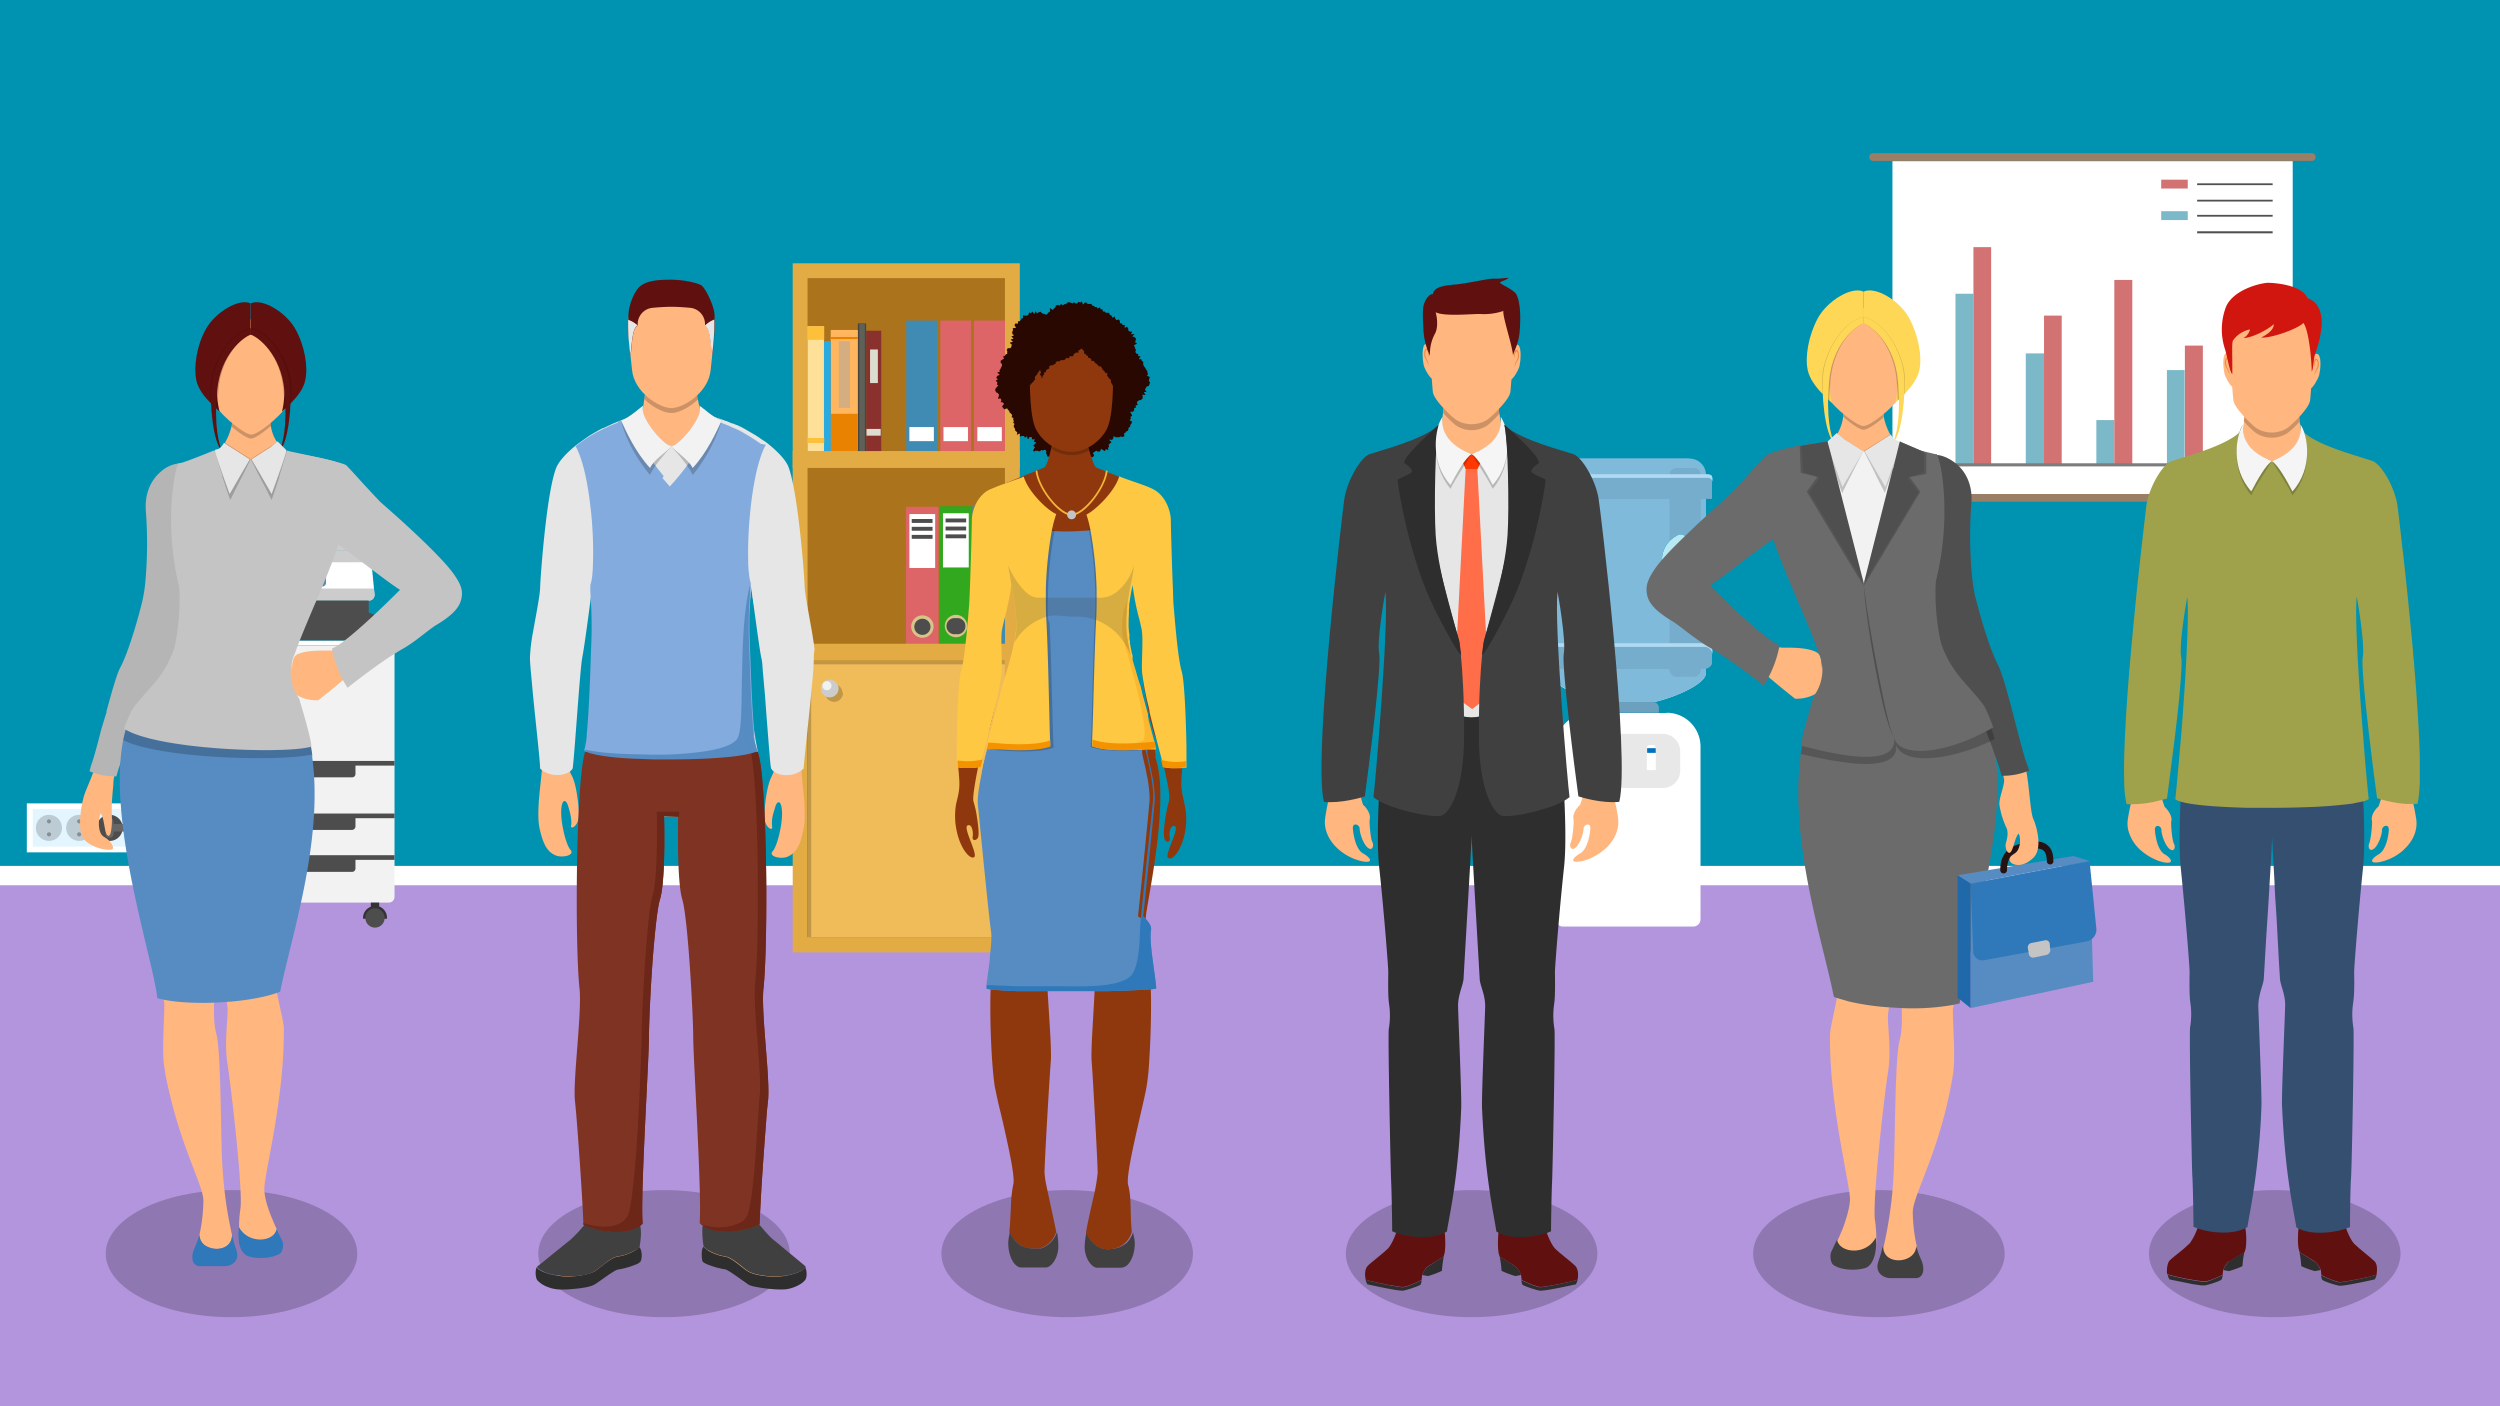 <svg xmlns="http://www.w3.org/2000/svg" xmlns:xlink="http://www.w3.org/1999/xlink" width="960" height="540" viewBox="0 0 960 540">
  <defs>
    <clipPath id="clip-path">
      <polygon points="750.9 112.7 757.8 112.7 757.8 178.5 750.9 178.5 750.9 112.7 750.9 112.7" style="fill: none"/>
    </clipPath>
    <clipPath id="clip-path-2">
      <polygon points="757.8 94.9 764.6 94.9 764.6 178.5 757.8 178.5 757.8 94.9 757.8 94.9" style="fill: none"/>
    </clipPath>
    <clipPath id="clip-path-3">
      <polygon points="777.9 135.7 784.9 135.7 784.9 178.5 777.9 178.5 777.9 135.7 777.9 135.7" style="fill: none"/>
    </clipPath>
    <clipPath id="clip-path-4">
      <polygon points="784.9 121.2 791.7 121.2 791.7 178.5 784.9 178.5 784.9 121.2 784.9 121.2" style="fill: none"/>
    </clipPath>
    <clipPath id="clip-path-5">
      <polygon points="805 161.3 811.9 161.3 811.9 178.5 805 178.5 805 161.3 805 161.3" style="fill: none"/>
    </clipPath>
    <clipPath id="clip-path-6">
      <polygon points="811.9 107.5 818.8 107.5 818.8 178.5 811.9 178.5 811.9 107.4 811.9 107.5" style="fill: none"/>
    </clipPath>
    <clipPath id="clip-path-7">
      <polygon points="829.9 69 840.1 69 840.1 72.4 829.9 72.4 829.9 69 829.9 69" style="fill: none"/>
    </clipPath>
    <clipPath id="clip-path-8">
      <polygon points="829.9 81.1 840.1 81.1 840.1 84.5 829.9 84.5 829.9 81.1 829.9 81.1" style="fill: none"/>
    </clipPath>
    <clipPath id="clip-path-9">
      <polygon points="832.1 142.1 838.9 142.1 838.9 178.6 832.1 178.6 832.1 142.1 832.1 142.1" style="fill: none"/>
    </clipPath>
    <clipPath id="clip-path-10">
      <polygon points="839 132.7 845.9 132.7 845.9 178.5 839 178.5 839 132.6 839 132.7" style="fill: none"/>
    </clipPath>
    <clipPath id="clip-path-11">
      <polygon points="843.7 70.4 872.7 70.4 872.7 71.1 843.7 71.1 843.7 70.4 843.7 70.4" style="fill: none"/>
    </clipPath>
    <clipPath id="clip-path-12">
      <polygon points="843.7 76.7 872.7 76.7 872.7 77.4 843.7 77.4 843.7 76.7 843.7 76.7" style="fill: none"/>
    </clipPath>
    <clipPath id="clip-path-13">
      <polygon points="843.7 82.5 872.7 82.5 872.7 83.2 843.7 83.2 843.7 82.5 843.7 82.5" style="fill: none"/>
    </clipPath>
    <clipPath id="clip-path-14">
      <polygon points="843.7 88.8 872.7 88.8 872.7 89.6 843.7 89.6 843.7 88.8 843.7 88.8" style="fill: none"/>
    </clipPath>
    <clipPath id="clip-path-15">
      <polygon points="592.7 182.4 657.4 182.4 657.4 191.6 592.7 191.6 592.7 181.8 592.7 182.4" style="fill: none"/>
    </clipPath>
    <clipPath id="clip-path-16">
      <polygon points="592.7 247.1 657.4 247.1 657.4 256.9 592.7 256.9 592.7 247.1 592.7 247.1" style="fill: none"/>
    </clipPath>
    <clipPath id="clip-path-17">
      <polygon points="310 253.7 385.8 253.7 385.8 359.8 310 359.8 310 253.7 310 253.7" style="fill: none"/>
    </clipPath>
    <clipPath id="clip-path-18">
      <polygon points="334.1 134.2 337.1 134.2 337.1 147.4 334.1 147.4 334.1 134.2 334.1 134.2" style="fill: none"/>
    </clipPath>
    <clipPath id="clip-path-19">
      <polygon points="332.6 164.7 338.2 164.7 338.2 167.3 332.6 167.3 332.6 164.7 332.6 164.7" style="fill: none"/>
    </clipPath>
  </defs>
  <title>exempt-professional-employees-california</title>
  <g id="Background">
    <rect width="960" height="540" style="fill: #0093b1"/>
    <rect y="340" width="960" height="200" style="fill: #b395dd"/>
    <rect y="332.5" width="960" height="7.5" style="fill: #fff"/>
    <g>
      <polygon points="50.5 308.5 10.3 308.5 10.3 327.3 50.5 327.3 50.5 308.5 50.5 308.5" style="fill: #fff"/>
      <polygon points="12.6 310.7 48.3 310.7 48.3 325.1 12.6 325.1 12.6 310.7 12.6 310.7" style="fill: #e3f5ff"/>
      <path d="M23.8,317.9a5,5,0,1,1-5-5,5,5,0,0,1,5,5" style="fill: #bccbd4"/>
      <path d="M19.6,315.4a.8.8,0,0,1-.8.8.9.9,0,0,1-.8-.8.9.9,0,0,1,.8-.8.9.9,0,0,1,.8.8m0,5a.8.8,0,0,1-.8.8.9.9,0,0,1-.8-.8.9.9,0,0,1,.8-.8.8.8,0,0,1,.8.8" style="fill: #859096"/>
      <path d="M35.4,317.9a5,5,0,1,1-5-5,5,5,0,0,1,5,5" style="fill: #bccbd4"/>
      <path d="M31.2,315.4a.8.8,0,1,1-1.6,0,.8.8,0,1,1,1.6,0m0,5a.8.8,0,1,1-1.6,0,.8.8,0,1,1,1.6,0" style="fill: #859096"/>
      <path d="M47.1,317.9a5,5,0,1,1-5-5,5,5,0,0,1,5,5" style="fill: #bccbd4"/>
      <path d="M42.9,315.4a.8.8,0,1,1-1.6,0,.8.8,0,1,1,1.6,0m0,5a.8.8,0,1,1-1.6,0,.8.8,0,1,1,1.6,0" style="fill: #859096"/>
      <path d="M47.1,317.9a5,5,0,1,1-5-5,5,5,0,0,1,5,5" style="fill: #4d4d4d"/>
      <path d="M42.1,321.7h0a1.5,1.5,0,0,1-1.5-1.5v-4.7a1.5,1.5,0,0,1,1.5-1.5h0a1.5,1.5,0,0,1,1.5,1.5v4.7a1.5,1.5,0,0,1-1.5,1.5" style="fill: #666"/>
      <polygon points="62 319.3 42.1 319.3 42.1 316.4 62 316.4 62 319.3 62 319.3" style="fill: #666"/>
      <path d="M59.2,248h92.3v96.4a2.2,2.2,0,0,1-2.2,2.2h-88a2.2,2.2,0,0,1-2.2-2.2V248Z" style="fill: #f2f2f2"/>
      <path d="M59.2,292.2h92.3V294h-15v3.2a1.3,1.3,0,0,1-1.4,1.3H117.2A4.1,4.1,0,0,1,114,297l-2.4-3H59.2v-1.8Zm0,20.2h92.3v1.8h-15v3.2a1.4,1.4,0,0,1-1.4,1.3H117.2a4.2,4.2,0,0,1-3.2-1.6l-2.4-3H59.2v-1.8Zm0,16h92.3v1.8h-15v3.2a1.3,1.3,0,0,1-1.4,1.4H117.2a4.2,4.2,0,0,1-3.2-1.5l-2.4-3H59.2v-1.8Z" style="fill: #4d4d4d"/>
      <path d="M59.2,230.7v17.2H80.6V232.8a2.2,2.2,0,0,1,2.2-2.2h58.9a2.1,2.1,0,0,0,2.1-2.3l-.2-2.3-.8-8.3a2.1,2.1,0,0,0-2.1-1.9H62.7a2.2,2.2,0,0,0-2.2,2l-1.3,12.7v.2" style="fill: #fff"/>
      <path d="M77.2,229.6V246a2,2,0,0,0,2,2h1.4V232.8a2.2,2.2,0,0,1,2.2-2.2h58.9a2.1,2.1,0,0,0,2.1-2.3l-.2-2.3H80.8a3.6,3.6,0,0,0-3.6,3.6" style="fill: #ccc"/>
      <path d="M80.6,246h69a1.9,1.9,0,0,1,1.9,1.9h-71V246Z" style="fill: #fff"/>
      <path d="M141.6,230.6v4.6l1.6.7a4.4,4.4,0,0,1,2.8,4.1v2.2a3.5,3.5,0,0,1,3.5,3.5v.2H80.5V230.6h61.1Z" style="fill: #4d4d4d"/>
      <path d="M67.7,211.4H137a2.1,2.1,0,0,1,2.1,2.2v2.3H65.5v-2.3a2.2,2.2,0,0,1,2.2-2.2" style="fill: #ccc"/>
      <polygon points="75.6 200.6 105.1 207.9 105.8 204.1 75.9 198.6 75.6 200.6 75.6 200.6" style="fill: #333"/>
      <path d="M111.1,203.3h13.6a13.4,13.4,0,0,1,12.2,7.9v.3h-48a34.4,34.4,0,0,1,22.1-8" style="fill: #ccc"/>
      <path d="M87.4,225.2h36.3a1.4,1.4,0,0,0,1.5-1.4v-4.8a1.4,1.4,0,0,0-1.4-1.4H87.4a1.4,1.4,0,0,0-1.4,1.4v4.8a1.4,1.4,0,0,0,1.4,1.4" style="fill: #5d8cab"/>
      <path d="M71.4,347.7h.1a4.5,4.5,0,0,1,4.6,4.6v.4H66.8v-.4a4.5,4.5,0,0,1,4.6-4.6" style="fill: #333"/>
      <polygon points="69.9 346.4 73.1 346.4 73.1 349 69.9 349 69.9 346.4 69.9 346.4" style="fill: #333"/>
      <path d="M67.8,352.4a3.7,3.7,0,1,0,3.7-3.7,3.7,3.7,0,0,0-3.7,3.7" style="fill: #4d4d4d"/>
      <path d="M143.9,347.8h.1a4.6,4.6,0,0,1,4.6,4.6v.4h-9.2v-.3a4.6,4.6,0,0,1,4.6-4.6" style="fill: #333"/>
      <polygon points="142.4 346.6 145.6 346.6 145.6 349.2 142.4 349.2 142.4 346.6 142.4 346.6" style="fill: #333"/>
      <path d="M140.3,352.5a3.7,3.7,0,1,0,3.7-3.7,3.7,3.7,0,0,0-3.7,3.7" style="fill: #4d4d4d"/>
    </g>
    <g>
      <polygon points="880.4 61.9 726.7 61.9 726.7 191.2 880.4 191.2 880.4 61.9 880.4 61.9" style="fill: #fff"/>
      <path d="M887.7,58.8H719.3a1.5,1.5,0,0,0-1.5,1.5,1.5,1.5,0,0,0,1.5,1.5H887.7a1.5,1.5,0,0,0,1.5-1.5,1.5,1.5,0,0,0-1.5-1.5Zm0,130.9H719.3a1.5,1.5,0,0,0,0,3H887.7a1.5,1.5,0,1,0,0-3Z" style="fill: #9a7e66"/>
      <g style="clip-path: url(#clip-path)">
        <polygon points="757.8 178.5 750.9 178.5 750.9 112.8 757.8 112.8 757.8 178.5 757.8 178.5" style="fill: #7bb9c8"/>
      </g>
      <g style="clip-path: url(#clip-path-2)">
        <polygon points="764.7 178.5 757.8 178.5 757.8 94.9 764.6 94.9 764.6 178.5 764.7 178.5" style="fill: #d37272"/>
      </g>
      <g style="clip-path: url(#clip-path-3)">
        <polygon points="784.9 178.5 777.9 178.5 777.9 135.7 784.9 135.7 784.9 178.5 784.9 178.5" style="fill: #7bb9c8"/>
      </g>
      <g style="clip-path: url(#clip-path-4)">
        <polygon points="791.7 178.5 784.9 178.5 784.9 121.2 791.7 121.2 791.7 178.5 791.7 178.5" style="fill: #d37272"/>
      </g>
      <g style="clip-path: url(#clip-path-5)">
        <polygon points="811.9 178.5 805 178.5 805 161.3 811.9 161.3 811.9 178.5 811.9 178.5" style="fill: #7bb9c8"/>
      </g>
      <g style="clip-path: url(#clip-path-6)">
        <polygon points="818.8 178.5 811.9 178.5 811.9 107.4 818.8 107.4 818.8 178.5 818.8 178.5" style="fill: #d37272"/>
      </g>
      <g style="clip-path: url(#clip-path-7)">
        <polygon points="829.9 69 840.1 69 840.1 72.4 829.9 72.4 829.9 69 829.9 69" style="fill: #d37272"/>
      </g>
      <g style="clip-path: url(#clip-path-8)">
        <polygon points="829.9 81.1 840.1 81.1 840.1 84.5 829.9 84.5 829.9 81.1 829.9 81.1" style="fill: #7bb9c8"/>
      </g>
      <g style="clip-path: url(#clip-path-9)">
        <polygon points="839 178.5 832.1 178.5 832.1 142.1 838.9 142.1 838.9 178.6 839 178.5" style="fill: #7bb9c8"/>
      </g>
      <g style="clip-path: url(#clip-path-10)">
        <polygon points="845.9 178.5 839 178.5 839 132.6 845.9 132.6 845.9 178.5 845.9 178.5" style="fill: #d37272"/>
      </g>
      <g style="clip-path: url(#clip-path-11)">
        <polygon points="872.7 71.1 843.7 71.1 843.7 70.4 872.7 70.4 872.7 71.1 872.7 71.1" style="fill: #505050"/>
      </g>
      <g style="clip-path: url(#clip-path-12)">
        <polygon points="872.7 77.4 843.7 77.4 843.7 76.7 872.7 76.7 872.7 77.4 872.7 77.4" style="fill: #505050"/>
      </g>
      <g style="clip-path: url(#clip-path-13)">
        <polygon points="872.7 83.2 843.7 83.2 843.7 82.5 872.7 82.5 872.7 83.2 872.7 83.2" style="fill: #505050"/>
      </g>
      <g style="clip-path: url(#clip-path-14)">
        <polygon points="872.7 89.6 843.7 89.6 843.7 88.8 872.7 88.8 872.7 89.6 872.7 89.6" style="fill: #505050"/>
      </g>
      <polygon points="865.5 179.1 745.3 179.1 745.3 177.9 865.5 177.9 865.5 179.1 865.5 179.1" style="fill: #7d7d7d"/>
    </g>
    <g>
      <path d="M655,258.6H596.2V179.1a6.3,6.3,0,0,0-.9,3.2v76.3c0,4.1,9.6,8.4,19.9,11h19.9c8.5-1.9,19.9-7.1,19.9-11h0Z" style="fill: #fff"/>
      <path d="M645.4,205.2a2.2,2.2,0,0,0-1.2.3l-1,.6a10.4,10.4,0,0,0-5,8.9v8.5a10.4,10.4,0,0,0,5,8.9l1,.6a2.4,2.4,0,0,0,3.6-2V207.6a2.4,2.4,0,0,0-2.4-2.4Z" style="fill: #b6e9f2"/>
      <path d="M640,273.8H610.4a13,13,0,0,0-13,13v66.2a2.8,2.8,0,0,0,2.8,2.8h50a2.8,2.8,0,0,0,2.8-2.8V286.7a13,13,0,0,0-13-13" style="fill: #fff"/>
      <path d="M638.5,302.6H611.8a6.7,6.7,0,0,1-6.7-6.7v-7.4a6.7,6.7,0,0,1,6.7-6.7h26.7a6.7,6.7,0,0,1,6.7,6.7v7.4a6.7,6.7,0,0,1-6.7,6.7" style="fill: #e8e8e8"/>
      <path d="M617.9,295.7h-3.3v-8.5a1.1,1.1,0,0,1,1.1-1.1h1.2a1.1,1.1,0,0,1,1.1,1.1v8.5Z" style="fill: #fff"/>
      <polygon points="617.9 289.1 614.5 289.1 614.5 287.3 617.9 287.3 617.9 289.1 617.9 289.1" style="fill: #e30000"/>
      <path d="M632.5,295.7h3.3v-8.5a1.1,1.1,0,0,0-1.1-1.1h-1.2a1.1,1.1,0,0,0-1.1,1.1v8.5Z" style="fill: #fff"/>
      <polygon points="632.5 289.1 635.8 289.1 635.8 287.3 632.5 287.3 632.5 289.1 632.5 289.1" style="fill: #0071bc"/>
      <path d="M634.7,269.6H615.6a2.2,2.2,0,0,0-2.2,2.2v1.9H637v-1.9a2.2,2.2,0,0,0-2.2-2.2" style="fill: #6da0bd"/>
      <path d="M647.8,231a2.4,2.4,0,0,1-3.6,2l-1-.6a10.4,10.4,0,0,1-5-8.9v-8.5a10.4,10.4,0,0,1,5-8.9l1-.6a2.4,2.4,0,0,1,3.6,2V231Zm.9-55H601.7a6.3,6.3,0,0,0-6.3,6.3v76.3c0,4.1,9.6,8.4,19.9,11h19.9c8.5-1.9,19.9-7.1,19.9-11V182.4a6.3,6.3,0,0,0-6.3-6.3" style="fill: #7fbadb"/>
      <path d="M608.2,261.1h-1.5a4.2,4.2,0,0,1-4.2-4.2V184.5a4.3,4.3,0,0,1,4.3-4.2h1.5a4.3,4.3,0,0,1,4.2,4.3v72.4a4.2,4.2,0,0,1-4.2,4.2" style="fill: #85c3e6"/>
      <path d="M650.3,179.7h-6.5a2.7,2.7,0,0,0-2.7,2.7v25.4a10.6,10.6,0,0,1,2.1-1.7l1-.6a2.4,2.4,0,0,1,3.6,2V231a2.4,2.4,0,0,1-3.6,2l-1-.6a11.8,11.8,0,0,1-2.1-1.7v26.5a2.7,2.7,0,0,0,2.7,2.7h6.5a2.7,2.7,0,0,0,2.8-2.7V182.4a2.8,2.8,0,0,0-2.8-2.8" style="fill: #76adcc"/>
      <g style="clip-path: url(#clip-path-15)">
        <path d="M655.9,192H594.4a1.8,1.8,0,0,1-1.8-1.9v-6.3a2,2,0,0,1,1.8-1.9h61.5a2,2,0,0,1,1.9,1.9v6.5a2,2,0,0,1-1.9,1.9" style="fill: #76adcc"/>
      </g>
      <g style="clip-path: url(#clip-path-16)">
        <path d="M654.6,256.9H595.5a3,3,0,0,1-3.1-3.1V250a3.2,3.2,0,0,1,3.1-3h59.1a3.2,3.2,0,0,1,3,3.1v3.7a3,3,0,0,1-3.1,3" style="fill: #76adcc"/>
      </g>
      <path d="M655.9,182.1H594.5a1.7,1.7,0,0,0-1.7,1.7v1.4a1.6,1.6,0,0,1,1.7-1.7h61.4a1.7,1.7,0,0,1,1.7,1.7v-1.4a1.7,1.7,0,0,0-1.7-1.7m-1.4,64.9H595.9a3.1,3.1,0,0,0-3.1,3.1v1.4a3.1,3.1,0,0,1,3.1-3.1h58.6a3.1,3.1,0,0,1,3.1,3.1v-1.4a3.1,3.1,0,0,0-3.1-3.1" style="fill: #b1daf2"/>
    </g>
    <g>
      <polygon points="391.6 101.1 304.4 101.1 304.4 365.7 391.6 365.7 391.6 101.1 391.6 101.1" style="fill: #e3ab43"/>
      <polygon points="310.1 106.8 385.9 106.8 385.9 360 310.1 360 310.1 106.8 310.1 106.8" style="fill: #ab731b"/>
      <polygon points="385.9 123.1 374 123.1 374 173.2 385.9 173.2 385.9 123.1 385.9 123.1" style="fill: #de6567"/>
      <polygon points="384.7 164 375.3 164 375.3 169.4 384.7 169.4 384.7 164 384.7 164" style="fill: #fff"/>
      <polygon points="372.9 123.1 361.1 123.1 361.1 173.2 372.9 173.2 372.9 123.1 372.9 123.1" style="fill: #de6567"/>
      <polygon points="371.7 164 362.3 164 362.3 169.4 371.7 169.4 371.7 164 371.7 164" style="fill: #fff"/>
      <polygon points="359.8 123.1 348 123.1 348 173.2 359.8 173.2 359.8 123.1 359.8 123.1" style="fill: #3f8bb3"/>
      <polygon points="358.6 164 349.2 164 349.2 169.4 358.6 169.4 358.6 164 358.6 164" style="fill: #fff"/>
      <polygon points="385.9 194.4 373.4 194.4 373.4 247.3 385.9 247.3 385.9 194.4 385.9 194.4" style="fill: #3f8bb3"/>
      <polygon points="384.6 197.1 374.7 197.1 374.7 217.9 384.6 217.9 384.6 197.1 384.6 197.1" style="fill: #fff"/>
      <path d="M383.3,240.4a3.7,3.7,0,1,1-3.7-3.7,3.6,3.6,0,0,1,3.7,3.7" style="fill: #4d4d4d"/>
      <path d="M379.6,237.4a3.1,3.1,0,1,0,3.1,3,3.1,3.1,0,0,0-3.1-3m0,7.3a4.3,4.3,0,1,1,4.3-4.3,4.3,4.3,0,0,1-4.3,4.3" style="fill: #d6c489"/>
      <path d="M383.6,200.6h-7.9v-1.5h7.9v1.5Zm0,3.1h-7.9v-1.5h7.9v1.5Zm0,3h-7.9v-1.5h7.9v1.5Z" style="fill: #4d4d4d"/>
      <polygon points="360.4 194.6 347.9 194.6 347.9 247.5 360.4 247.5 360.4 194.6 360.4 194.6" style="fill: #de6567"/>
      <polygon points="359.1 197.4 349.2 197.4 349.2 218.1 359.1 218.1 359.1 197.4 359.1 197.4" style="fill: #fff"/>
      <path d="M357.8,240.7a3.7,3.7,0,1,1-3.7-3.7,3.7,3.7,0,0,1,3.7,3.7" style="fill: #4d4d4d"/>
      <path d="M354.2,237.6a3.1,3.1,0,1,0,3.1,3.1,3.1,3.1,0,0,0-3.1-3.1m0,7.3a4.3,4.3,0,1,1,4.3-4.3,4.3,4.3,0,0,1-4.3,4.3" style="fill: #d6c489"/>
      <path d="M358.1,200.8h-8v-1.5h8v1.5Zm0,3h-8v-1.5h8v1.5Zm0,3.1h-8v-1.5h8v1.5Z" style="fill: #4d4d4d"/>
      <polygon points="373.3 194.4 360.8 194.4 360.8 247.3 373.3 247.3 373.3 194.4 373.3 194.4" style="fill: #31a81d"/>
      <polygon points="372 197.1 362.1 197.1 362.1 217.9 372 217.9 372 197.1 372 197.1" style="fill: #fff"/>
      <path d="M370.7,240.4a3.7,3.7,0,1,1-3.6-3.7,3.6,3.6,0,0,1,3.6,3.7" style="fill: #4d4d4d"/>
      <path d="M367.1,237.4a3.1,3.1,0,1,0,0,6.1,3.1,3.1,0,1,0,0-6.1m0,7.3a4.3,4.3,0,1,1,4.3-4.3,4.3,4.3,0,0,1-4.3,4.3" style="fill: #d6c489"/>
      <path d="M371,200.6h-7.9v-1.5H371v1.5Zm0,3.1h-7.9v-1.5H371v1.5Zm0,3h-7.9v-1.5H371v1.5Z" style="fill: #4d4d4d"/>
      <path d="M391.6,179.7H304.4v-6.5h87.2v6.5Zm0,74H304.4v-6.5h87.2v6.5Z" style="fill: #e3ab43"/>
      <polygon points="385.9 253.7 310.1 253.7 310.1 360 385.9 360 385.9 253.7 385.9 253.7" style="fill: #f0bb59"/>
      <g style="clip-path: url(#clip-path-17)">
        <polygon points="311.3 255.1 385.8 255.1 385.8 253.7 310 253.7 310 359.8 311.5 359.8 311.5 255.1 311.3 255.1" style="opacity: 0.2"/>
      </g>
      <g style="opacity: 0.2">
        <path d="M323.7,266.1a3.4,3.4,0,0,1-6.8,0,3.2,3.2,0,0,1,3.2-3.4,3.4,3.4,0,0,1,3.4,3.4"/>
      </g>
      <path d="M322,264.5a3.4,3.4,0,1,1-3.4-3.5,3.4,3.4,0,0,1,3.4,3.5" style="fill: #ccc"/>
      <path d="M319.3,263.3a1.7,1.7,0,0,1-3.5,0,1.7,1.7,0,1,1,3.5,0" style="fill: #f2f2f2"/>
      <polygon points="338.4 173.2 332.6 173.2 332.6 127 338.4 127 338.4 173.2 338.4 173.2" style="fill: #8a312d"/>
      <g style="clip-path: url(#clip-path-18)">
        <polygon points="337.1 147.1 334.1 147.1 334.1 134.2 337.1 134.2 337.1 147.4 337.1 147.1" style="fill: #dbddd0"/>
      </g>
      <g style="clip-path: url(#clip-path-19)">
        <polygon points="338.4 167.3 332.7 167.3 332.7 164.7 338.4 164.7 338.4 167.3 338.4 167.3" style="fill: #dbddd0"/>
      </g>
      <polygon points="332.6 173.2 329.4 173.2 329.4 124.2 332.6 124.2 332.6 173.2 332.6 173.2" style="fill: #464740"/>
      <polygon points="332.1 173.2 330 173.2 330 124.2 332.1 124.2 332.1 173.2 332.1 173.2" style="fill: #5f6158"/>
      <polygon points="329.4 173.2 319 173.2 319 126.7 329.4 126.7 329.4 173.2 329.4 173.2" style="fill: #ffb65e"/>
      <path d="M329.4,173.2H319V158.9h10.4v14.3Zm0-43H319v-.8h10.4v.8Z" style="fill: #e88200"/>
      <polygon points="326.4 156.6 322.1 156.6 322.1 131 326.4 131 326.4 156.6 326.4 156.6" style="fill: #d4ae81"/>
      <polygon points="319 173.2 316.4 173.2 316.4 131 319 131 319 173.2 319 173.2" style="fill: #29abe2"/>
      <polygon points="310.1 173.2 316.4 173.2 316.4 125.3 310.1 125.3 310.1 173.2 310.1 173.2" style="fill: #ffe099"/>
      <path d="M310.1,170.1h6.4v-1.9h-6.4v1.9Zm0-39.6h6.4v-5.2h-6.4v5.2Z" style="fill: #fcc03a"/>
    </g>
  </g>
  <g id="People">
    <ellipse cx="88.9" cy="481.4" rx="48.3" ry="24.4" style="opacity: 0.2"/>
    <ellipse cx="255" cy="481.4" rx="48.3" ry="24.4" style="opacity: 0.2"/>
    <ellipse cx="409.8" cy="481.4" rx="48.3" ry="24.4" style="opacity: 0.2"/>
    <ellipse cx="565.1" cy="481.4" rx="48.3" ry="24.4" style="opacity: 0.2"/>
    <ellipse cx="721.5" cy="481.4" rx="48.3" ry="24.4" style="opacity: 0.2"/>
    <ellipse cx="873.5" cy="481.4" rx="48.3" ry="24.4" style="opacity: 0.2"/>
    <g>
      <g>
        <path d="M69.3,178.6c-4.8-.1-13.5,5.6-12.6,17.4s.4,27.6-1.5,35.1-5.5,19.8-8.5,25.4-7.6,31.7-9.5,36.6-3.2,8.1-4.5,11.2-3.6,15.1-.1,18.4,9.2,4,10.4,3.5-.4-3.4-3-4.8-2.3-6.9-1.4-9.1c1.4,1.1,1.4,7.1,2.5,8.3s1.6-.9,1.8-3.5,0-3.9,0-5.9c0-5.6.7-9.2.7-11.6s8.1-26.5,14.3-34.4,11.4-16.8,12.7-42.4C71.6,201.5,70.8,185,69.3,178.6Z" style="fill: #ffb67f"/>
        <path d="M71.8,197.6c-.2-9.1-.9-15.7-1.7-19.1h0v-.6h-.8a12.3,12.3,0,0,0-7.4,3.1l-.7.6-.8.8c-2.3,2.5-4.9,6.9-4.4,13.8a163.5,163.5,0,0,1-.1,26.2,58.9,58.9,0,0,1-1.3,8.7c-2.2,8.8-5.6,20-8.4,25.2h0c-1.4,2.6-3.3,9.5-5.3,16.8v.4L38.9,280c-1.5,6-2.9,11.1-3.6,13a18.9,18.9,0,0,0-.9,3.2l1.4.5a26,26,0,0,0,7.3,1.4h1.6c.3-1.1.7-2.6,1.4-4.5h0c.6-2,1.4-4.3,2.3-6.7h0l.7-1.8,1.1-2.8.3-.9,1.2-2.9c1.1-2.8,2.4-5.4,3.6-7.7l.5-1,.2-.4h0l1.1-1.8,1.3-1.8a56.8,56.8,0,0,0,4.7-6.9,46.1,46.1,0,0,0,2.4-4.9,59.8,59.8,0,0,0,3.4-11.2v-.2a126,126,0,0,0,2.3-19.7c.2-4.6.3-8.9.4-12.9S71.9,201.3,71.8,197.6Z" style="fill: #b5b5b5"/>
        <path d="M174.1,221.5c-5.2-7.9-26.5-26.5-28.5-28.2s-10.4-11.5-13.1-14.2-17.8-4.6-21.3-5.5l-1.1-.4-.3-.2-1-.7-.6-.5-.3-.3a12.3,12.3,0,0,1-1.6-2h-.1a15.2,15.2,0,0,1-2.2-6v-.6a5.8,5.8,0,0,1,0-.6h0a11.4,11.4,0,0,1,.1-2.3H89.3c0,.4,0,.9-.1,1.3a8.2,8.2,0,0,1-.1,1,1.7,1.7,0,0,1,0,.3l-.2,1.1a23.4,23.4,0,0,1-2.5,6.3l-.2.3-.5.8-.8,1.1-.2.3-.2.2a6.3,6.3,0,0,1-1.6,1.3l-.4.2c-3.4,2-9.5,3.7-12.5,4.3l-.8.2c-.8,1.5-1.8,11-1.6,22.7,0,2.3.1,4.6.2,7a151.1,151.1,0,0,0,1.6,16.2,7.7,7.7,0,0,1,.6,3.6h0a91.4,91.4,0,0,1-1.1,14.4v.2c-.4,3.1-1,6.2-1.6,8.6a14.1,14.1,0,0,1-1.7,3.9c-.7,1.1-1.5,2.3-2.4,3.6s-3.9,5.3-6,8.7l-1.1,1.8h0l-.2.4-.5,1a53.2,53.2,0,0,0-3.6,7.7c-.4,1-.7,1.9-1.1,2.9h0l-.4,1.4c-.2.8-.5,1.6-.7,2.5a62.6,62.6,0,0,0-1.7,15.9c0,1,0,1.9.1,2.9.2,3.3.4,6.6.7,9.8.1,1.2.2,2.3.3,3.4s.2,1.8.3,2.7c3.7,33.5,12.3,56,13.6,64a12,12,0,0,1,.2,1.7c0,6.8-1,17.8,0,24.1l.4,2.6c.5,2.6,1,5.1,1.6,7.4,5.1,22.1,13,35.6,13,41.3a64.3,64.3,0,0,1-1.5,13,5,5,0,0,0,3.2,4.7c3.7,1.8,9.3.5,9.3-4.6h0a156.8,156.8,0,0,1-3.4-22.3c-.2-2.6-.4-5.4-.5-8.2-.5-17.2-.5-41-2.2-47-.8-2.9-.9-7-.8-11.5s.5-10.1.5-14.7c0-9-3.3-58.5-2.7-64.3,1.4-.3,2.2-.8,4.4.3-1.9,12.9,1.7,47.8.3,56.6s1.5,16.8,2.4,21.9a20.6,20.6,0,0,1,.3,2.2c0,.3,0,.7,0,1h0c0,1.1-.1,2.6-.2,4.2-.3,4.6-.8,10.6.2,16.4l.4,2.9c1.7,12.3,5.5,46.2,4.5,52.6a46.9,46.9,0,0,0-.5,6.9c0,.8,0,1.6.1,2.3,3.1,3.9,10.6,3.7,13.4.6l.5-.7.3-.6a2.3,2.3,0,0,0,.2-.7c-2.6-5.7-4.8-11.3-4.8-15.6,0-6,7.7-34.3,7.5-61.4,0-2.4-1.7-8.9-2.6-13.7h0a24.3,24.3,0,0,1-.4-3.8c0-3.8,9.8-39.4,11.2-51.7a220.5,220.5,0,0,0,.5-35.6c-.1-1-.1-1.9-.2-2.9-.3-4-.8-7.8-1.4-11.3-.2-1.1-.5-2.3-.7-3.4s-1-3.9-1.5-5.9l.4.3h0a15,15,0,0,0,7.9,1.8c3.6-2.8,7-5.6,9.7-7.9l1.8-1.6c2.7-2.5,24.9-14.5,33.9-20S179.3,229.5,174.1,221.5Zm-46.2,28.3h-.6c-4.4,0-9.9-.1-13.2,1.5a3,3,0,0,0-1.3,1.5l-.2.6-.3.9v.4a17.5,17.5,0,0,0-.2,2.7c0-.5-.1-.9-.1-1.4s0,0,0-.1a15,15,0,0,1,.4-4.3c1.8-6.8,14.9-34.4,17.4-44,4.4,2.7,20.2,15.6,25.4,18.6C152.3,229.3,133.3,248.2,127.9,249.8Z" style="fill: #ffb67f"/>
        <path d="M86.2,486.2H76.7c-2.2,0-3.8-2.3-2.2-6.5a36.3,36.3,0,0,0,2.1-5.6,5,5,0,0,0,3.2,4.7c3.7,1.8,9.3.5,9.3-4.6a46.9,46.9,0,0,0,1.6,5.6C92.3,484,89.2,486.2,86.2,486.2Z" style="fill: #2f79bb"/>
        <path d="M107.6,481.3c-2.9,2-8.8,2.2-12,1.2s-4.5-4.8-3.9-11.4c3.5,6.8,13.6,5.9,14.5.9l2.2,4.5C109,477.6,108.7,480.5,107.6,481.3Z" style="fill: #2f79bb"/>
        <path d="M104.1,163.5c-3,2.6-6.3,4.9-7.7,4.9s-4.5-2.1-7.5-4.6a16.7,16.7,0,0,0,.4-3.7,58.3,58.3,0,0,1,7,0H104A13.2,13.2,0,0,0,104.1,163.5Z" style="opacity: 0.2"/>
        <path d="M112.3,134.7c-.4-4.5-4.6-12.1-15.9-12.1s-15.5,7.6-15.9,12.1.2,18,2.7,21.7,10.7,10.5,13.3,10.5,10.8-6.8,13.3-10.5S112.7,139.2,112.3,134.7Z" style="fill: #ffb67f"/>
        <path d="M107.6,380.8c-11.2,4.5-35.8,5.7-47.2,2.5-1.4-14.4-19.3-67.3-13.1-99h0a42.5,42.5,0,0,1,2.9-9.3,72.3,72.3,0,0,1,4.8-6.1c15.7,7.4,53.8,7.4,60.4,3.7a72.4,72.4,0,0,1,4.5,17.2v1C124.3,323,111.5,360.9,107.6,380.8Z" style="fill: #578cc3"/>
        <g>
          <path d="M117.2,146.1c-.7,3.3-3.2,6.4-5.6,8.8l-2.5,2.4-.8.8c.3-1.5.6-2.9.7-4.3,1.9-14.7-3.3-25.3-12.7-25.3V116.5c4.4-2.1,13.5,3.4,17.1,9.8S118.4,140.9,117.2,146.1Z" style="fill: #60100e"/>
          <path d="M111.7,154.9l-2.5,2.4q0-1.7-.1-3.6c-.1-1.2-.1-2.6-.3-3.9-1.2-13.9-9.6-20.5-12.4-21.4V126c9.2,2.3,14.7,14.6,15.3,21.1A48.4,48.4,0,0,1,111.7,154.9Z" style="opacity: 0.2"/>
          <path d="M96.3,128.5c2.8.9,11.6,7.5,12.9,21.4s-.7,20.7-1.8,23c3.2-2.3,5-18.3,3.9-26.3-.8-6-5.8-18.2-15-20.5Z" style="fill: #60100e"/>
        </g>
        <g>
          <path d="M75.4,146.1c.7,3.3,3.2,6.4,5.6,8.8l2.5,2.4.8.8c-.3-1.5-.6-2.9-.8-4.3-1.9-14.7,3.3-25.3,12.7-25.3V116.5c-4.4-2.1-13.5,3.4-17.1,9.8S74.3,140.9,75.4,146.1Z" style="fill: #60100e"/>
          <path d="M81,154.9l2.5,2.4q0-1.7.1-3.6c.1-1.2.2-2.6.3-3.9,1.2-13.9,9.6-20.5,12.4-21.4V126c-9.2,2.3-14.7,14.6-15.3,21.1A48.6,48.6,0,0,0,81,154.9Z" style="opacity: 0.2"/>
          <path d="M96.3,128.5c-2.8.9-11.6,7.5-12.9,21.4s.7,20.7,1.8,23c-3.2-2.3-5-18.3-3.9-26.3.8-6,5.8-18.2,15-20.5Z" style="fill: #60100e"/>
        </g>
        <path d="M119.9,289.7c-12.3,2.9-58.9,1.6-72.6-5.5.3-1.4.6-2.8,1-4.1v-.2a36.4,36.4,0,0,1,3.2-6.9h0c1.1-1.5,2.3-2.9,3.4-4.2,15.7,7.4,53.8,7.4,60.4,3.7a69.4,69.4,0,0,1,4.1,14.3C119.6,287.8,119.7,288.7,119.9,289.7Z" style="opacity: 0.2"/>
        <g>
          <path d="M174.7,221.1c-5.5-8.4-28.4-28.1-28.6-28.3s-4.1-4.3-7.1-7.6-4.8-5.3-6-6.5-20.6-5.1-21.4-5.3l-1.5-.4h-.4l-1.7-.5a6.9,6.9,0,0,1-1.8-2l-1.9,1.5a39,39,0,0,1-8.2,4.6,39.1,39.1,0,0,1-8.2-4.6l-1.9-1.5a6.9,6.9,0,0,1-1.8,2l-1.7.5h-.4s-10.9,4.5-13.1,4.9h-.4l-.2.3c-1.5,2.8-5.4,23.1.3,46.8.5,2.1.5,14.7-1.8,23.9a41.5,41.5,0,0,1-5.6,10.9c-2.6,3.6-8.4,9.3-10.6,12.8a65.8,65.8,0,0,0-3.1,7.2c12.5,8.1,61,9.8,71.6,7h.4c-.3-4-4-16-4.7-18.5a17.4,17.4,0,0,1-3.3-9.9,18.4,18.4,0,0,1,1.7-7.6c1.2-3.6,4-10.3,7-17.4,4-9.3,8-18.8,9.6-24.3,2.2,1.5,5.8,4.3,9.7,7.2s10.8,8.2,14,10.2c-12.9,12.9-22.9,21.5-26.1,22.5.5,4.2,3.3,11.3,6,15.1.7-.6,12.5-10,20.9-14.8,5.5-3.1,9.8-7.3,13.3-9.4,5.8-3.5,8.6-6.4,9.4-9.7S177.1,224.7,174.7,221.1Z" style="fill: #c4c4c4"/>
          <path d="M110.2,172.8a2.9,2.9,0,0,1-.1.6l-1,3.4-.2.6-.2.7-1.4,4.6v.4c-1.5,4.6-3,8.9-3,8.9l-2.1-4.2L99,181.7l-2.7-5.4,7.2-4.6,2.8-1.8v.3a6.9,6.9,0,0,0,1.8,2l1.7.5h.4Z" style="opacity: 0.2"/>
          <path d="M109.8,172.7h.1v.5h0v.3c-.4,1.4-1,3.2-1.6,5-1.8,5.3-4,11.2-4,11.2l-4.6-8-3.1-5.3,7.2-4.6,2.8-2.3Z" style="fill: #e6e6e6"/>
          <path d="M96.3,176.3l-2.7,5.4-3.1,6.1L88.4,192s-1.5-4.3-3-8.9v-.4l-1.4-4.4v-.2l-1.4-4.7a2.8,2.8,0,0,1-.1-.6h.4l1.7-.5a6.9,6.9,0,0,0,1.8-2v-.3l2.8,1.8Z" style="opacity: 0.2"/>
          <path d="M82.7,172.7h-.1v.5h0v.3c.4,1.4,1,3.2,1.6,5,1.8,5.3,4,11.2,4,11.2l4.6-8,3.1-5.3-7.2-4.6-2.8-1.8v.3a7,7,0,0,1-1.8,2Z" style="fill: #e6e6e6"/>
        </g>
      </g>
      <g>
        <path d="M401.1,120.7c.1-.1.7.2.8.1l.4-.4.4-.5.5-.3c.2-.1-.2-1.1,0-1.2s.9.7,1.1.6.2-.4.4-.5l.5-.4c.2-.1.1-.7.3-.8l.6-.2c.2-.1.6.3.8.2s.3-.4.5-.5.6.4.8.4.3-.4.5-.4h.6c.2-.1.3-.5.5-.5l.6-.3.7.2c.2,0,.5.3.7.3s.4-.4.6-.4.4.4.6.4h.6c.2,0,.4-.6.6-.6l.6.3c.2,0,.4-.5.6-.4s.3,1.1.5,1.1.5-.8.7-.7h.6c.2,0,.3.5.5.5h1.3c.2.1.3.5.4.6l.6.2.5.4h.6c.2.1.2.4.4.5s.7-.4.9-.3.1.6.3.7h.6c.2.1.1.6.2.8h.7l.4.5h.6c.2.1.5-.1.7.1s.1.6.3.7l.6.3c.2.1.1.5.3.7s.8-.4,1-.3,0,.7.2.8l.4.5c.2.1.8-.3.9-.2l.4.5c.2.1-.1.7.1.9s.5,0,.7.1.1.5.3.6.6-.1.8,0-.2.9,0,1,.9-.4,1-.3.1.5.3.6-.1.7.1.8l.5.4c.2.2.8-.1.9,0s-.4.8-.3,1,1-.2,1.1,0-.6.7-.6.9.8.1.8.3.5.3.5.5-.1.5-.1.7-.2.5-.2.7.7.3.7.5-1.1.5-1.1.7.1.4.2.6.2.4.2.6.3.4.3.6-.2.5-.2.7.2.4.3.6.7.2.8.3-.2.5,0,.7.7,0,.8.1-.6,1-.5,1.1.8-.1.9.1,0,.4.2.6.4.2.5.4-.1.5,0,.7,0,.4.1.6l.3.5.4.5.3.6c.1.2.3.3.4.5s.1.4.1.6l.2.6c.1.2-.4.5-.3.7s1,.3,1,.5-.2.5-.2.7-.1.4-.1.7.4.5.4.7-.2.4-.2.6a5.3,5.3,0,0,1-.2.6c-.1.2-.8.2-.9.4l-.3.5-.3.5c-.1.2.5.7.5.9s-.8,0-.9.2.6.8.5,1-1-.1-1.1,0,.2.6.1.8.1.5-.1.7l-.5.4c-.1.2-.6.1-.7.2s-.4.2-.6.3-.1.4-.3.6.4.8.3.9-.6.1-.8.2.3.7.1.8-.6.1-.7.3.1.6,0,.7l-.3.5c-.1.2-1,0-1.1.2s.3.6.3.7.3.4.3.7-.6.3-.6.5.2.4.2.6-.5.4-.5.6,1,.5.9.7-.2.4-.2.6-.4.4-.5.6.1.4,0,.6-.5.3-.6.5,0,.4-.1.6l-.2.5c-.1.2-.5.1-.6.3l-.3.4-.5.3c-.2.1.2,1,0,1.1l-.6.3c-.2.1-.5-.2-.7-.2l-.6.3h-1.3c-.2.1-.6-.4-.8-.4s-.1.9-.3,1-.2.3-.3.4-1-.2-1.1,0,.8.7.8.9-.5.3-.6.5-.5.4-.5.6.2.4.2.6-.3.3-.4.4.2.8,0,.9-.6-.4-.8-.3-.3.7-.5.7-.5-.4-.7-.4-.4-.4-.6-.4-.4,1-.6,1h-.6c-.2.1-.6-.4-.8-.3l-.6.4-.6.4c-.1.2.5.8.4,1l-.3.5c-.1.2-.8.1-.9.3s.3.6.2.7-.3.2-.3.4.3-.4.1-.6-.5-.1-.6-.3-.7,0-.8-.2.6-.8.5-1-1.1.1-1.2-.1.1-.5,0-.7.3-.6.2-.8-.9.1-1-.1l-.4-.4-.3-.6c-.1-.2.6-.9.5-1.1s-1,.3-1.2.1.2-.7.1-.9-.1-.5-.2-.7-1.1.5-1.2.4-.1-.5-.3-.6.1-.9-.1-1-.7.4-.9.3-.5.2-.7.1h-.5c-.2,0-.3-.7-.5-.7s-.4.3-.6.3h-1.3l-.5.5H407c-.2.1.2.9.1,1.1s-.5,0-.7.2,0,.5-.1.7-.4.1-.5.3-.5.2-.6.3.4.7.3.9-.7.1-.8.3.4.6.3.8-1.1.1-1.1.2.8.6.8.8-.2.3-.2.5.2.3.2.5-.3.6-.2.8-.7-.6-.9-.6-.3.4-.4.3-.1-.3-.3-.4-.7,0-.8-.2,0-.4-.1-.6l-.3-.5c-.1-.2.2-.6.1-.8s-.3-.5-.5-.6-.6.3-.8.3l-.6-.2c-.2,0-.3.4-.5.5h-.5c-.2,0-.5-.3-.7-.2h-.6l-.5.3c-.1-.1-.4-.3-.4-.5s.4-.3.4-.6.3-.3.3-.5-.6-.5-.6-.7.5-.3.5-.5.6-.4.6-.6-.9-.3-.9-.5.5-.7.3-.8-.7.1-.9,0-.1-.8-.3-.9h-.6c-.2-.1-.6.9-.8.8s-.2-.9-.4-1-.5.5-.7.4-.3-.6-.5-.6h-.6c-.2-.1-.6.3-.8.2s.1-1-.1-1.1-1,.5-1.1.4.2-.7.1-.9-.4-.3-.5-.4-.3-.3-.3-.5-.1-.4-.1-.6-.4-.3-.4-.5v-.6c0-.2.3-.5.3-.6s-.5-.3-.5-.5.2-.4.2-.6l-.2-.5c-.1-.2.1-.5,0-.7s-.5-.1-.6-.3.3-.7.1-.9l-.4-.5-.5-.4c-.1-.1-.1-.5-.2-.6l-.4-.4-.3-.5c-.1-.2-1.2.4-1.3.2l-.3-.5-.4-.4c-.1-.2.8-1,.7-1.2l-.4-.4c-.1-.2-.7-.1-.8-.2s.3-.6.2-.8l-.2-.5c-.1-.2-1,.1-1.1-.1s.4-.6.3-.8.2-.5.1-.7-.4-.3-.4-.5-.7-.2-.7-.4-.3-.4-.3-.6v-.6c0-.2.5-.5.5-.7s.6-.4.6-.6-.6-.4-.5-.6.2-.4.2-.6-.6-.5-.6-.7.7-.3.7-.5-.6-.5-.5-.7.2-.4.3-.6.8-.3.9-.5-.8-.6-.8-.8.9-.2.9-.4-.1-.5-.1-.6.4-.3.4-.5l.2-.5c.1-.2.2-.3.3-.5s0-.4.1-.6-.7-.7-.6-.9,0-.4.1-.6.5-.2.6-.4.5-.2.6-.4-.4-.7-.3-.8.6-.2.7-.3l.3-.5c.1-.2.6-.1.6-.3s-.1-.5,0-.7-.3-.6-.2-.8l.3-.5c.1-.2,1.1,0,1.2-.2l.3-.6c.1-.2,0-.4.1-.6s-.8-.6-.7-.8,1.1-.2,1.1-.4-.8-.6-.7-.8.8-.2.9-.4-.7-.6-.7-.8.9-.2.9-.4-.6-.5-.6-.8,0-.4,0-.6l.3-.6c.1-.2-.2-.5-.1-.7s1.1-.1,1.2-.3-.6-.7-.5-.9.1-.4.2-.6,1,.1,1.1-.1-.1-.5,0-.7.5-.1.7-.2l.4-.4.3-.5.5-.3c.2-.1-.1-.9.1-1s.6.2.8.1h.7l.5-.4c.2-.1.1-.7.3-.8s.5.3.7.2.3-.5.5-.5.6.8.8.8.2-.9.4-.9.5.7.7.7.4-.4.6-.4l.6-.2c.2,0,.4.5.6.5l.5.3h.5C400.6,121.2,400.9,120.6,401.1,120.7Z" style="fill: #290801"/>
        <path d="M433.5,485.1a4,4,0,0,1-3.1,1.7h-9.2c-1.6,0-4.5-2.9-4.7-7.8a33.2,33.2,0,0,1,.7-5.9,10.7,10.7,0,0,0,1.8,3.3l1,1,1.1.9a7.7,7.7,0,0,0,2.2,1.1h0l1.7.3a14.1,14.1,0,0,0,4.7-.7l.7-.3,1.1-.6h0l1-.7.3-.3a9.5,9.5,0,0,0,2.3-3.9c.1.6.2,1.1.3,1.6C436.3,478.1,435.4,482.7,433.5,485.1Z" style="fill: #404040"/>
        <path d="M448.6,329.5c-1.7-.8,4.4-11.3,2.6-12.2s-2.4,2.7-2,4.4-1.7,2.4-2.2-.3,1.1-11.3,1.8-13.5-.5-7.4-1.8-13.2l-.6-2.8c-.9-3.9-1.9-7.3-2.5-8.4a20.1,20.1,0,0,1-1.4-4h0c-.5-1.7-1-3.8-1.5-6v-.5l-.2-1c-1.2-5.6-2.1-11.5-2-13.3.4-3.5.5-13.3-.2-17.1s-3.6-12.9-3.7-19.8h0a4.7,4.7,0,0,1,0-.6c-1.1,1.8-2.1,6.8-2.7,11.8h0s0,0,0,0a68.3,68.3,0,0,0-.4,7.1,26.2,26.2,0,0,0,.2,3.3c.2,1.5.6,3.3,1,5.3h0c1.1,4.9,2.9,10.6,4.1,14.4,2,6,4.2,15.2,5.8,22h0l.6,2.5h0v.7h0v.4l.2.9v1.2l.5,1.9a33.5,33.5,0,0,1,.8,3.8h0c2.4,16.3-3.3,44.4-4.6,52.7-.2,1-.3,2-.4,2.9s-.2,1.8-.2,2.7a40,40,0,0,0-.1,4.3,88.2,88.2,0,0,0,1.6,13.1,63.2,63.2,0,0,1,.6,7.8c.1,2,.1,4.3.1,6.6,0,7.9-.4,17-.9,23.9-.3,3.5-.7,6.4-1.1,8.3-1.8,8.9-7.9,32.3-6.8,36.2s.9,8.8,1.1,13.8c.1,1.5.2,3,.3,4.1v.2a9.3,9.3,0,0,1-2.3,3.9l-.2.2-.2.2-1,.8h0l-1.1.6-.7.3-1.3.4-1.9.3H425l-1.7-.3-.6-.2-.8-.4h-.1l-.8-.5-1.1-.9-1-1-.8-1.1-.4-.7-.3-.6-.2-.4-.2-.4c.7-3.9,1.8-8.8,2.8-13.2a69.3,69.3,0,0,0,1.7-9.7c0-3.2-1.1-23.4-1.8-35.1-.2-3.5-.4-6.2-.5-7.5-.4-4.6.8-19.2,1.1-26.9h0c0-.7.1-1.4.1-1.9s0-1.5,0-2-.2-7.7-.6-14.4c-.1-1.6-.2-3.3-.3-5-.5-7.4-1.2-15-2.4-19.6-2.6-10-2.9-34.1-2.9-37.5h-5.8c0,3.4-.4,27.5-2.9,37.5s-3.1,34.4-3.3,38.9c0,.5,0,1.2,0,2.1s0,1.2.1,1.8h0c.4,7.7,1.6,22.3,1.2,26.9s-2.4,38.4-2.4,42.6a33.8,33.8,0,0,0,.8,5.3c1,5,2.7,12.2,3.7,17.5h0a9,9,0,0,1-.6,1.4,9.5,9.5,0,0,1-5.9,5h-1.3a15.2,15.2,0,0,1-3.4-.3l-.9-.2-.4-.2-.7-.3-.4-.2-.8-.5-.4-.3a8.9,8.9,0,0,1-3.2-4.6c.3-2.5.4-6.1.6-9.6a47.9,47.9,0,0,1,.9-8.5c.6-2.1-.9-9.9-2.7-18.1-.8-3.6-1.6-7.2-2.4-10.4s-1.3-5.7-1.7-7.6-.3-1.3-.4-2.1c-1.2-8.3-1.9-25.7-1.5-36.8,0-.5,0-1,0-1.5a55.4,55.4,0,0,1,.6-6.3l.6-3.4c.1-.4.1-.9.2-1.3l.2-1.1v-1.5h0c.1-.5.1-1,.2-1.6a49.2,49.2,0,0,0-.4-14.1c-1-6-4.2-22.3-5-37.1a81.9,81.9,0,0,1,.4-15.4h0a39.4,39.4,0,0,1,.8-3.9l.5-2,.7-2.8v-.3h0l.6-2.5h0c1.6-6.8,3.8-16,5.8-22a145.6,145.6,0,0,0,4.9-18.2h0c.1-.5.2-1,.2-1.5.7-5.5-.9-18.9-2.9-22.2v.2h0c.1,6.9-2.9,16.4-3.7,20.1s-.5,13.7-.2,17.1c.2,1.9-.9,8.3-2.2,14.2h0c-.5,2.4-1.1,4.7-1.7,6.6v.4a18.7,18.7,0,0,1-1.3,3.6c-.7,1.2-1.6,4.5-2.5,8.4h0l-.6,2.8c-1.2,5.9-2.2,12-1.8,13.2a40.8,40.8,0,0,1,1,4c.6,3.4,1.2,7.6.9,9.4s-2.5,2-2.2.3-.2-5.3-2-4.4,4.3,11.4,2.5,12.2-5.3-3.7-6.6-10a26.8,26.8,0,0,1-.4-9.5c0-.2.1-.5.1-.7.4-2.1,1.2-4.2,1.3-7.5a25.7,25.7,0,0,0-.1-2.9c0-.4-.1-.9-.1-1.4s-.2-1.6-.2-2.7h0c0-.8-.1-1.6-.1-2.5-.2-10.4.4-30.2,1.5-34.1a81.9,81.9,0,0,0,1.8-11.4c.6-5.4,1.1-11.1,1.3-13.7.3-4.9,1.1-30.4,1.1-33.3s1.2-7.7,5.3-10.4l1.1-.7,2.7-1.3,1.3-.6,7.9-3.3.9-.4,4.6-1.8.6-.3,2.8-1.1c.7-.3,1.3-1.7,1.8-3.5h0c.4-1.2.7-2.5,1-3.7l.3-1.1v-.7l.2-1h0v-.2h0v-.6h13.4l.4,2v.7l.3,1.1.6,2.3h.1l.3.9h0c.6,1.9,1.2,3.5,1.9,3.8l2.8,1.1.6.3,4.6,1.8.9.4c4.4,1.8,9.3,3.8,11.9,5.2,4.9,2.5,6.4,8.2,6.4,11.1s.5,20.7.9,29.4c.1,1.7.1,3.1.2,3.9.4,4.9,1.7,20.4,3.1,25.1s1.8,23.7,1.6,34.1c0,.9-.1,1.8-.1,2.5h0c-.1,1.1-.1,2.1-.2,2.7s-.1,1-.1,1.5c-.4,5,.8,7.7,1.2,10.4C457.4,319.7,451.7,331,448.6,329.5Z" style="fill: #8f380d"/>
        <path d="M442,357.1c-.8,5.1,1.6,16.5,2,22.5l-1.7.3h-.8l-9.5.5-6.4.2H390.5l-4.4-.2-5.6-.4-1.7-.3v-1.4c.3-2.9.9-6.5,1.3-10.1v-1c.5-3.9.8-7.6.4-10-.7-4.6-3.7-35-4.7-45.3l-.3-2.7c-.3-2.9.6-7.9,1.5-12.5h0c.4-2.2.9-4.3,1.3-6l.7-2.8v-.3h0a4.5,4.5,0,0,1,.4-.9l.9-1.6,1-2,.3-.7c.5-1.1,1.1-2.3,1.7-3.8l.2-.4.2-.4.4-1.1h0l.3-.8.4-1.2.2-.6.4-1.2.3-1,.6-2.1h0l.6-2.1h0l.4-1.5v-.3l.3-1.2.2-.6.3-1.3.4-1.5.3-1.3v-.7l.3-1.5.2-.8.3-1.5h0l.2-1v-.6l.3-1.5.3-1.9.3-1.8c.1-.6.2-1.3.3-1.9l.3-2.3.2-1.5h0v-1.1c.1-.6.2-1.2.2-1.9v-2.1c.2-1.4.3-2.8.5-4.3v-1.1c.2-1.7.3-3.5.5-5.3,0-.2,0-.3,0-.5s.1-.8.1-1.2c.2-2,.3-4.1.4-6.3l.2-4c0-.9.1-1.8.1-2.7s.1-1.8.1-2.7.1-1.4.1-2.2.1-2.3.1-3.5v-.2c0-.5,0-1,0-1.5s0-1,0-1.5l.5.3.3.2.4.2.5.3.4.2.4.2.9.4h0l.6.2.9.3.9.2h.1l1.1.2,1.1.2h1.3l2.5.2a85.7,85.7,0,0,0,10.6-.2h.8l1.9-.3h.6l.6-.2h.5l1-.3h.7l.5-.2.4-.2h.4l.3-.2.3-.2h.2l.7-.4h0l.4-.3c0,1.1.1,2.2.1,3.2s.1,1.8.1,2.7,0,.3,0,.4,0,.7,0,1,0,.3,0,.5a1.2,1.2,0,0,0,0,.3c0,.4,0,.8,0,1.2s.1,1,.1,1.5,0,.4,0,.6,0,.6.1.9v1.5c0,.5.1,1,.1,1.4s0,.2,0,.3.1.9.1,1.3v1.8h0a1.2,1.2,0,0,0,0,.3v.3c0,.5.1,1,.1,1.6v1.2c0,.4.1.8.1,1.2v.3a2.7,2.7,0,0,0,0,.4v.6c0,.2,0,.4,0,.6V227a.7.7,0,0,1,0,.2.7.7,0,0,1,0,.2v.6c0,.3.1.6.1.9a2.7,2.7,0,0,0,0,.4c0,.2,0,.4,0,.5v.6h0a1.6,1.6,0,0,0,0,.3c0,.3.1.6.1.9s.1.8.1,1.2a2.4,2.4,0,0,0,0,.4c0,.3,0,.5.1.8s.3,3.1.5,4.6v1.1a1.9,1.9,0,0,1,0,.4v2.7l.2,1.2v1h0a.5.5,0,0,0,0,.2v.9l.3,1.7c0,.3.1.6.2,1l.2.9.2.9c0,.3.1.5.1.8v1l.2.9.2.9.2,1.3V257l.2,1.1.2.7.2.7v.9l.2.7.3,1.1h0l.2.6h0v.5l.2.6v1.5l.3,1.1v.2l.2.6v.4h0v.2h0l.2.7c.7,2.4,1.4,4.4,2,6.2l.3.7h.1v.5h.1l.4,1,.2.4.3.7.2.5h0l.3.7.5,1.1.5,1,.2.4.2.4.4.8.5.9.3.6h0l.3.6v.3h.1v.2l.2.6h0v.7h0v.4l.2.9v1.2l1,4.5.3,1.2h0l.5,2.6.3,1.4c.2,1.3.4,2.5.5,3.7s.1.8.1,1.2a20.4,20.4,0,0,1,.1,3.8c-.4,4.7-3.2,33.1-4.4,44.1C442.3,355,442.1,356.4,442,357.1Z" style="fill: #578cc3"/>
        <path d="M442,357.1c-.8,5.1,1.6,16.5,2,22.5l-1.7.3h-.8c-2.2.2-5.6.4-9.5.5l-6.4.2H390.6l-4.4-.2-5.6-.4-1.7-.3v-1.4h1.6l9.8.4h17c2.3,0,7.6.2,13-.1s12.1-1.4,14.3-4.3,2.9-9.5,3.1-15.1c0-1.4.1-2.8.2-4.2a1,1,0,0,1,0-.2,0,0,0,0,0,0-.1c.1-.9.2-2.4.4-4.4,1.1-11.6,4.1-38.8,4.5-43.3s-1.6-13.6-2.9-18.8v-.6l-.6-2.3v-.3h0l-.3-.7c-1.8-3.6-8.3-13.6-12.3-43.5h0c-.5-3.7-1-7.7-1.3-12h0c-.7-7.7-1.3-16.4-1.6-26.4h.5l.5-.2.4-.2h.4l.3-.2.3-.2h.2l.7-.4h0l.4-.3c0,1.1.1,2.2.1,3.2s.1,1.8.1,2.7,0,.3,0,.4,0,.7,0,1,0,.3,0,.5a1.2,1.2,0,0,0,0,.3c0,.4,0,.8,0,1.2s.1,1,.1,1.5,0,.4,0,.6,0,.6.1.9v1.5c0,.5.1,1,.1,1.4s0,.2,0,.3.1.9.1,1.3v1.8h0a1.2,1.2,0,0,0,0,.3v.3c0,.5.1,1,.1,1.6v1.2c0,.4.1.8.1,1.2v.3c0,.3,0,.6.1,1s0,.4,0,.6v1.2h0a.4.4,0,0,1,0,.2.7.7,0,0,1,0,.2v.6c0,.3.1.6.1.9a2.7,2.7,0,0,0,0,.4c0,.2,0,.4,0,.5v.6h0a1.6,1.6,0,0,0,0,.3c0,.3.1.6.1.9s.1.8.1,1.2a2.4,2.4,0,0,0,0,.4c0,.3,0,.5.1.8s.3,3.1.5,4.6v1.1a1.9,1.9,0,0,1,0,.4v2.7l.2,1.2v1h0a.5.5,0,0,0,0,.2v.9l.3,1.7c0,.3.1.6.2,1l.2.9.2.9c0,.3.1.5.1.8v1l.2.9.2.9.2,1.3V257l.2,1.1.2.7.2.7v.9l.2.7.3,1.1h0l.2.6h0v.5l.2.6v.2h0v1.2l.3,1.1v.2l.2.6v.4h0v.2h0l.2.7c.7,2.4,1.4,4.4,2,6.2l.3.7h.1v.5h.1l.4,1,.2.4.3.7.2.5h0l.3.7.5,1.1.5,1,.2.4.2.4.4.8.5.9.3.6h0l.3.6v.3h.1v.2l.2.6h0v.7h0v.4l.2.9v1.2l1,4.5.3,1.2h0l.5,2.6.3,1.4c.2,1.3.4,2.5.5,3.7s.1.8.1,1.2a20.4,20.4,0,0,1,.1,3.8c-.4,4.7-3.2,33.1-4.4,44.1C442.3,355,442.1,356.4,442,357.1Z" style="fill: #2f79bb"/>
        <path d="M443.2,287.4l-.2-.9h-.1v-.3l-.3-.6h0l-.3-.6-.5-.9-.4-.8-.2-.4-.2-.4-.5-1-.5-1.1-.3-.7h0l-.2-.5-.3-.7-.2-.4-.4-1h-.1v-.5h-.1l-.3-.7c-.7-1.8-1.3-3.9-2-6.2l-.2-.7h0v-.3h0v-.4l-.2-.6v-.2l-.3-1.1v-1.2h0v-.2l-.2-.6V263h0l-.2-.6h0l-.3-1.1-.2-.7v-.9l-.2-.7-.2-.7-.2-1.1v-1.2l-.2-1.3-.2-.9-.2-.9v-1c0-.3-.1-.5-.1-.8l-.2-.9-.2-.9c-.1-.3-.1-.6-.2-1l-.3-1.7v-.9a.5.5,0,0,1,0-.2h0v-1l-.2-1.2v-2.7a1.9,1.9,0,0,0,0-.4v-1.1c-.2-1.5-.4-3-.5-4.6s-.1-.5-.1-.8a2.4,2.4,0,0,1,0-.4c-.1-.4-.1-.8-.1-1.2s-.1-.6-.1-.9a1.6,1.6,0,0,1,0-.3h0v-.6c0-.2,0-.4,0-.5a2.7,2.7,0,0,1,0-.4c0-.3,0-.6-.1-.9v-.6a.7.7,0,0,0,0-.2.7.7,0,0,0,0-.2v-1.3c0-.2,0-.4,0-.6v-.6a2.7,2.7,0,0,1,0-.4v-.3c0-.4-.1-.8-.1-1.2v-1.2c0-.5-.1-1-.1-1.6v-.3a1.2,1.2,0,0,1,0-.3h0v-1.8c0-.4-.1-.9-.1-1.3s0-.2,0-.3,0-1-.1-1.4V213c0-.3,0-.6-.1-.9s0-.4,0-.6-.1-1-.1-1.5,0-.8,0-1.2a1.2,1.2,0,0,1,0-.3c0-.2,0-.4,0-.5s0-.7,0-1,0-.3,0-.4-.1-1.8-.1-2.7-.1-2.1-.1-3.2l-.4.3h0l-.7.4h-.2l-.3.2-.3.2H425l-.4.2-.5.2h-.7l-1,.3h-.5l-.6.2h-.6l-1.9.3H418a148.1,148.1,0,0,1,2.6,25.5c.1,3,0,5.8-.1,8.6,0,.6-.1,1.1-.1,1.7-.5,8.6-.8,23.5-1.1,34.5-.2,6.7-.3,11.9-.5,13.5a24,24,0,0,0,6.3,1.3,93.6,93.6,0,0,0,15-.2l3.2-.3Z" style="opacity: 0.2"/>
        <path d="M453.8,257.9c-1.6-5.1-2.9-23-3.1-25s-.2-3.7-.3-6.8c-.4-9.3-.8-24.2-.8-26.5s-1.4-8.9-6.7-11.7c-2.6-1.4-7.7-2.9-12.2-4.6l-.9-.4c-1.7,5.8-9,12.9-12.6,14.7a47.5,47.5,0,0,1,1.5,5.8,151.7,151.7,0,0,1,2.4,23v2.5c0,2.5,0,4.8-.1,7.1,0,.5,0,1.1-.1,1.6h0v.8c-.5,9.2-.9,25.7-1.2,36.8-.1,3.5-.2,6.5-.3,8.6,0,.2,0,.3,0,.5v1.1a1.6,1.6,0,0,1,0,.3,4.5,4.5,0,0,1,0,.6v.2h0a23.1,23.1,0,0,0,5.4,1.2,62.1,62.1,0,0,0,7.9.3h4.9l2.3-.2h4l-.5-2v-.6h0l-.2-.7-.2-.6-2-7.5v-.4l-.2-.9h0v-.8l-.2-.8-.2-.6-1.3-4.8h0c-.5-1.7-.8-3.4-1.2-4.8l-.2-.5-.3-.9-.9-3-.3-1.1-.4-1.3-.6-2-.3-1.1v-1.6l-.2-.7-.3-1.2v-.2l-.3-1.5-.2-1.1v-.8l-.2-1v-.2a0,0,0,0,1,0,0v-.4a0,0,0,0,1,0,0V244a2.9,2.9,0,0,1,0-.4h0c0-.2,0-.3-.1-.4a27,27,0,0,1-.2-4.5.4.4,0,0,1,0-.2,3.2,3.2,0,0,1,0-.4.4.4,0,0,1,0-.2c0-.7.1-1.5.1-2.3s0-.2,0-.4v-.8c0-.4.1-.9.1-1.3v-.5a4.5,4.5,0,0,0,0-.5c.1-.4.1-.8.2-1.2h0c.3-1.8.5-3.6.9-5.1l.2-1v-.3a91.6,91.6,0,0,0,2.6,13.3c.4,1.6.7,3,.9,3.9.7,3.8-.2,13.5.2,16.9a114.1,114.1,0,0,0,2.6,13.3l.2,1v.5l1.5,6h0l3.2,12.2.3,1.4.2.8v.7l.7.2,2.2.3h4l1.4-.2h.7v-2.5c0-1.5,0-3.1,0-4.8v-.8C455.4,275.7,454.8,261.2,453.8,257.9Z" style="fill: #fec842"/>
        <path d="M443.4,284.8c-3.9.4-17.2,1.7-23.8-.8-.1,1.2-.1,2.1-.1,2.6,7,2.7,21.7,1,24.5.7l-.5-2Z" style="fill: #f49200"/>
        <path d="M455.4,292.1c0,.9,0,1.7-.1,2.4v.2h-.7l-1.4.2h-.5a17.9,17.9,0,0,1-3.4,0l-2.2-.3h-.7v-.7l-.2-.8-.3-1.4.7.3h.1a22.5,22.5,0,0,0,5.3.6l3-.2Z" style="fill: #f49200"/>
        <path d="M406.4,478.9c-.2,4.9-3.1,7.8-4.7,7.8H391.7c-3.5-.9-5.3-7.5-4.2-12.1.1-.4.2-1,.3-1.6a8.9,8.9,0,0,0,3.2,4.6l.4.3.8.5,1.6.6.9.2a15.2,15.2,0,0,0,3.4.3h1.3a9.5,9.5,0,0,0,5.9-5,10.9,10.9,0,0,0,.6-1.4h0A32.1,32.1,0,0,1,406.4,478.9Z" style="fill: #404040"/>
        <path d="M419,172.5a13.7,13.7,0,0,1-15,0c.4-1.7.7-3.3.8-3.8h13.4C418.3,169.3,418.6,170.8,419,172.5Z" style="opacity: 0.2"/>
        <path d="M427.2,136.9c-.2-5.5-9.4-11.6-15.8-11.6s-15.6,6.1-15.8,11.6-.6,20.6,1.8,27c1.5,4,7,9.6,14,9.6s12.5-5.7,14-9.6C427.9,157.5,427.5,142.3,427.2,136.9Z" style="fill: #8f380d"/>
        <path d="M402.4,236.4h0c-.1-2.3-.1-4.8,0-7.3a148.7,148.7,0,0,1,2.6-25.5h-1.3l-1.1-.2-1.1-.2h-.1l-.9-.2-.9-.3-.6-.2h0l-.9-.4-.4-.2-.4-.2-.5-.3-.4-.2-.3-.2-.5-.3c0,.5,0,1,0,1.5s0,1,0,1.5v.2c0,1.2-.1,2.4-.1,3.5s0,1.4-.1,2.2-.1,1.8-.1,2.7-.1,1.8-.1,2.7l-.2,4c-.1,2.1-.3,4.3-.4,6.3,0,.4-.1.8-.1,1.2s0,.4,0,.5c-.2,1.8-.3,3.6-.5,5.3v1.1c-.1,1.5-.3,2.9-.5,4.3v2.1c-.1.6-.2,1.3-.2,1.9v1.1h0l-.2,1.5-.3,2.3c-.1.6-.2,1.3-.3,1.9l-.3,1.8L391,252l-.3,1.5v.6l-.2,1h0l-.3,1.5-.2.8-.3,1.5v.7l-.3,1.3-.4,1.5-.3,1.3-.2.6-.3,1.2v.3l-.4,1.5h0l-.6,2.1h0l-.6,2.1-.3,1-.4,1.2-.2.6-.4,1.2-.3.8h0l-.4,1.1-.2.4-.2.4c-.6,1.5-1.2,2.7-1.7,3.8l-.3.7-1,2-.9,1.6-.2.9v.6c2.8.3,17.6,1.9,24.5-.7-.4-4.1-.8-34.2-1.6-48C402.5,238.3,402.4,237.4,402.4,236.4Z" style="opacity: 0.2"/>
        <path d="M393.1,183l-.9.4-7.8,2.8-1.3.5L380,188l-1.1.6c-4.4,3-5.7,8.4-5.7,11s-.7,28.5-1.1,33.3c-.1.9-.4,5.3-.9,10.3s-1.3,12-2.2,14.7-1.6,17.8-1.6,28.6v.8c0,1.8,0,3.4,0,4.8s0,1.7.1,2.4v.2h.8l1.1.2h4.2l2.1-.3.7-.2V294l.6-2.4,3.1-11.8v-.4l1.7-6.6h0a123.7,123.7,0,0,0,2.8-14.2c.4-3.4-.5-13.2.2-16.9.2-1,.5-2.4.9-3.9s1.4-5.7,2-8.9c.3-1.5.5-3,.6-4.4,1.4,5.1,2.3,14.4,1.7,18.8-.1,1-.3,2-.5,3.1h0a158.9,158.9,0,0,1-4.5,16.4c-.4,1.4-.8,3.1-1.2,4.8l-4.6,17.3v.6l-.5,2h5.3c5.7.4,14.4.7,19.3-1.2v-.4c0-.2,0-.4,0-.6s0-1-.1-1.6c-.3-8.6-.7-33.3-1.4-45.4,0-.7-.1-1.4-.1-2.1-.1-2.4-.1-4.9-.1-7.5v-2.5a151.2,151.2,0,0,1,2.4-23l.5-2.1a37.8,37.8,0,0,1,1.1-3.7C402.1,195.9,394.8,188.8,393.1,183Z" style="fill: #fec842"/>
        <path d="M403.5,286.6c-4.9,1.9-13.5,1.6-19.3,1.2h-5.3l.5-2v-.6h1.3c4.9.5,16.5,1.4,22.5-.9,0,.6.1,1.1.1,1.6s0,.4,0,.6Z" style="fill: #f49200"/>
        <path d="M377.3,291.6l-.6,2.4v.4l-.7.2-2.1.3h-4.2l-1.1-.2h-.8v-.2c0-.7-.1-1.5-.1-2.4h.7a24.4,24.4,0,0,0,5.7.1l2.6-.4h.1Z" style="fill: #f49200"/>
        <path d="M411.5,198c-5.1,0-13-10.5-13.8-16.9a.3.3,0,0,1,.7-.1c.8,6.6,8.7,16.3,13.1,16.3s12.3-9.8,13.1-16.3a.3.3,0,0,1,.4-.3.3.3,0,0,1,.3.4C424.4,187.5,416.6,198,411.5,198Z" style="fill: #f4b536"/>
        <path d="M413.2,197.7a1.7,1.7,0,1,1-1.7-1.7A1.7,1.7,0,0,1,413.2,197.7Z" style="fill: #c4c4c4"/>
        <path d="M438.8,267.5c-.5-1.7-.8-3.4-1.2-4.8-1.5-4.6-4.3-13.9-5.1-19.6a54.8,54.8,0,0,1,.5-12.4c-1.8,3.2-2.5,8.7-1.9,13.1s10.4,34.5,8.1,40.2c-.9,2.3-19.8,2.3-19.8,2.6,7,2.7,21.7,1,24.5.7l-.5-2Z" style="fill: #f49200;opacity: 0.3"/>
        <path d="M435.4,217.2a40.5,40.5,0,0,1-.6,4.4h0c-.2,1.1-.4,2.1-.6,3l-.2,1c-.3,1.5-.6,3.3-.9,5.1h0c0,.4-.1.8-.2,1.2v.7a1.4,1.4,0,0,0,0,.3c-.1.4-.1.9-.1,1.3a2.9,2.9,0,0,0,0,.4v.4c-.1.9-.1,1.8-.2,2.7a3.4,3.4,0,0,0,0,.5.4.4,0,0,0,0,.2.4.4,0,0,0,0,.2.9.9,0,0,0,0,.2,28.6,28.6,0,0,0,.2,4.3v.5a3.8,3.8,0,0,0,.1.5v.2a0,0,0,0,0,0,0v.4a0,0,0,0,0,0,0,1.1,1.1,0,0,0,.1.3,6.1,6.1,0,0,0,.2.8v.8l.2,1.1.3,1.5v.2l.3,1.2.2.7v.4a33.3,33.3,0,0,0-1.5-3.1h0l-1.2-2.1-.8-1.1h0a19.5,19.5,0,0,0-4.3-4.3h0a22.6,22.6,0,0,0-5.4-3h-.1l-.6-.2a22.4,22.4,0,0,0-7.3-1.1h-1.5c-3.6-.2-6.7-.8-9.3-.1l-.6.2a21.7,21.7,0,0,0-9.4,6.1,17.1,17.1,0,0,0-1.6,2h0l-1,1.6c.2-1.1.4-2.2.5-3.1.6-4.4-.4-13.7-1.7-18.8-.2-1-.3-2-.5-3.1h0l-.8-4.5c2,4.5,4.4,8.1,6.8,10.2a7,7,0,0,0,4.5,2.2h24.8l1.9-.3a10.5,10.5,0,0,0,3.6-1.8h0A19.8,19.8,0,0,0,435.4,217.2Z" style="fill: #404040;opacity: 0.2"/>
        <path d="M415,133.2v.3l.4.5.5.4.4.5c.1.2-.2.6,0,.8s.5.1.6.3l.3.5c.1.1.5.1.6.2s-.1.6.1.7.6,0,.7.1l.4.4c.1.1,0,.6.2.7s.6-.1.8,0,.2.4.3.5l.4.4.5.3.4.5.4.4c.2.1.5-.1.7,0s.2.5.4.6.1.5.3.6l.4.4.4.4.3.5c.1.2.7,0,.8.2s-.3.6-.2.8l.4.5.3.5c.1.2.5.3.6.4l.2.6c.1.2-.1.5,0,.7l.4.5c.1.2,0,.6.1.8l.3-.7.4-.5c.1-.2,0-.5.1-.7s.1-.4.1-.6l.4-.5c.1-.2.3-.3.4-.5s-.1-.4,0-.6.3-.3.4-.6,0-.4,0-.6-.3-.4-.2-.7.2-.4.2-.6-.2-.4-.2-.6.6-.4.6-.6-.5-.4-.5-.6,0-.4,0-.6.2-.4.2-.6-.2-.4-.2-.6-.2-.4-.3-.6.1-.5.1-.7l-.2-.6c-.1-.2,0-.4-.1-.6l-.3-.6c-.1-.2,0-.4-.1-.6s-.5-.2-.6-.4.1-.5,0-.7l-.4-.5c-.1-.2.1-.5,0-.7l-.5-.5-.2-.6-.5-.4-.5-.4c-.1-.2-.1-.5-.2-.6l-.4-.4c-.1-.2-.1-.5-.2-.6s-.6,0-.8-.1-.1-.5-.2-.7l-.4-.5c-.2-.1-.6,0-.7-.1l-.4-.5c-.2-.1-.1-.5-.3-.7l-.6-.2c-.2-.1-.2-.4-.4-.5h-.7c-.2-.1-.1-.6-.3-.7s-.6.3-.8.2l-.5-.4c-.2-.1-.3-.4-.5-.5l-.6-.2c-.2-.1-.5.3-.7.2s-.3-.5-.5-.6-.5.5-.7.5-.4-.6-.6-.6-.4.4-.6.3l-.6.2h-1.2c-.2,0-.4.4-.6.4s-.5-.6-.7-.6h-.6l-.6.2-.6.3h-.6l-.6.2c-.2.1-.3.5-.5.5h-.7c-.2.1-.3.4-.5.5s-.6-.4-.8-.4-.2.5-.4.6h-.6l-.5.4h-.6l-.6.2-.5.3-.5.4-.5.3-.5.4-.5.3-.5.4h-.6c-.2.1,0,.7-.2.8l-.6.3-.5.3c-.1.1-.1.4-.3.6l-.5.4-.4.4c-.1.2-.6.1-.7.2l-.4.5-.4.5c-.1.2.2.6.1.8s-.6.2-.7.3.3.6.3.8-.7.2-.7.4.1.5.1.7.1.4,0,.6l-.3.5c0,.2-.4.3-.4.5s-.2.4-.3.6,0,.4,0,.6.4.4.4.6-.3.4-.3.6.3.4.3.6-.2.4-.2.6.3.4.3.6v.6c0,.2-.5.5-.4.7s.3.4.4.6.3.3.3.5-.2.5-.2.7.2.3.3.5-.2.5-.1.7.7.2.7.4,0,.4.1.6-.1.5,0,.6l.2.6c0,.2,0,.6,0,.8l.5-.6.4-.5.5-.4.3-.5.4-.5c.1-.2-.3-.6-.1-.8l.3-.5c.1-.2.4-.2.5-.4s.1-.4.2-.6l.4-.4.3-.5c.2-.2,0-.2.1-.3s.4.3.4.5.1.4.1.6-.5.5-.4.7.7.4.7.6-.2.5-.2.7.4-.2.5-.4.1-.4.2-.6l.4-.4c.1-.2-.1-.6,0-.7s.5-.1.7-.3,0-.6.1-.7l.6-.3.6-.3c.1-.1-.1-.7,0-.8l.5-.4h.7l.5-.3.6-.2c.2-.1.1-.7.3-.8l.6-.3c.2-.1.5.2.7.1s.3-.4.5-.5h1.3l.5-.4c.2-.1.3-.5.5-.5s.6.3.8.2.2-.7.3-.8h1.3c.2-.1.1-.6.3-.7l.4-.4.5-.3c.2-.1.7.1.9,0s-.2-.7,0-.8.5-.1.6-.3.4-.3.5-.5S414.9,133.4,415,133.2Z" style="fill: #290801"/>
      </g>
      <g>
        <g>
          <path d="M861.8,480.9a40.2,40.2,0,0,0-.7,5.3,32.6,32.6,0,0,1-5.2,1.9l-2.2-.4a9.4,9.4,0,0,1,1.8-2.9l.2-.2.2-.2,1.8-1.1.7-.5,1.7-1Z" style="fill: #2e2e2e"/>
          <path d="M853.5,489.6a4.7,4.7,0,0,1-.4,1.7c-.4.6-4.8,2-6.4,2.3h-1.3l-3.5-.5-3.4-.7-5.4-1.1a4.4,4.4,0,0,1-.7-1.8,91.8,91.8,0,0,0,9.5,2.1l1.1.2h0l3.7.5C847.7,492.2,851.4,490.7,853.5,489.6Z" style="fill: #2e2e2e"/>
          <path d="M862.1,480.3l-.2.6-1.8,1-1.7,1-.7.5-1.8,1.1h-.2l-.2.2a9.4,9.4,0,0,0-1.8,2.9s-.1.9-.2,1.9c-2.1,1.1-5.8,2.6-7,2.6l-3.7-.5h0l-1.1-.2a91.8,91.8,0,0,1-9.5-2.1c-.3-1.9.1-4.3.9-5.2s3.5-2.9,5.6-4.7l2.2-2,.2-.3a22,22,0,0,0,2.7-5.4,18.8,18.8,0,0,0,1.1-3.8l17.1,3,.2.7C862.7,473.9,862.7,478.9,862.1,480.3Z" style="fill: #60100e"/>
        </g>
        <g>
          <path d="M891.1,487.7l-2.2.4a33.2,33.2,0,0,1-5.2-1.9,42.1,42.1,0,0,0-.7-5.3c2.4,1.2,4.7,3,5.9,3.6S891.1,487.7,891.1,487.7Z" style="fill: #2e2e2e"/>
          <path d="M912.6,489.5a4.6,4.6,0,0,1-.7,1.8c-1.5.3-12,2.7-13.7,2.4s-6-1.7-6.5-2.3a4.9,4.9,0,0,1-.4-1.7c2.1,1.1,5.8,2.6,7,2.7S908.7,490.7,912.6,489.5Z" style="fill: #2e2e2e"/>
          <path d="M912.6,489.5c-3.9,1.2-12.9,2.9-14.2,2.8s-4.9-1.5-7-2.7c-.1-.9-.2-1.9-.2-1.9s-1-2.5-2.2-3.2-3.6-2.4-5.9-3.6h0l-.2-.6c-.7-1.6-.6-7.7-.1-9.2l17.1-3c.2,2,2.4,7.8,4.1,9.5s6.7,5.6,7.8,6.7S912.9,487.5,912.6,489.5Z" style="fill: #60100e"/>
        </g>
        <path d="M922.9,326.4l-.4.4a20,20,0,0,1-9,4.3c-4.3.6-2.6-1.6,0-3.1s3.7-6.7,3.8-9.3-2.6-1.6-2.6,0-1.3,5.8-3.1,7.2-2.4-.8-1.8-2.1,1.3-7.6,1-8.9.6-3.5,2.6-5.3l.9-2.7.4-1.3h11.1a18.8,18.8,0,0,1,.9,3c.3,1.3.7,3.2,1.1,5.7C928.8,320.6,924.5,325,922.9,326.4Z" style="fill: #ffb67f"/>
        <path d="M907.4,333.3c-1.7,16.4-3.4,37.8-3.4,39.8s.1,3.9,0,6.7a38.8,38.8,0,0,1-.4,5.4,30.2,30.2,0,0,0,.1,9.4c.4,2.3-.6,53.8-.9,57.7s-.4,15.7-.4,18.9l-1.6.6h0c-4.6,1.6-13,2.6-18.3-.1l-.7-.4c-1.1-6.9-4.3-20-5.5-46.7-.2-4.7,1.1-33.9,1.2-38.4s-1.9-8-2-10.5c-.3-4.5-.6-10.1-.9-15.9s-.5-9.1-.8-13.5c-.2-2.7-.3-5.3-.4-7.8-.5-9-.9-16.1-.9-17.4,0,1.3-.4,9-1,18.6-.3,5.5-.7,11.6-1.1,17.6,0,.5-.1,1.1-.1,1.6-.4,6.2-.7,12.1-1,16.9-.1,1.8-1.2,4.1-1.7,6.9a16.8,16.8,0,0,0-.4,3.6c0,1,.1,3.1.2,5.9h0c.4,10.1,1.1,28.6,1,32.3s-.4,8.7-.7,12.4c-1.5,18.5-3.8,28.6-4.7,34.3l-.7.4c-5.3,2.7-13.7,1.8-18.4.1l-1.6-.6c0-3.2-.2-14.9-.4-18.9-.1-1-.2-4.9-.3-10.2h0c-.4-16.2-.9-45.8-.6-47.5a30.2,30.2,0,0,0,.1-9.4c-.5-3.2-.3-10.2-.3-12.1s-1.7-23.4-3.4-39.8c-.6-6.2-.5-15.3-.1-24.8v-.9c.7-15.4,2.3-31.8,2.9-38.6,1.6,1.5,28,7.7,32.2,7.7,1.8,0,7.3-1.1,13.3-2.4s12.6-3,16.2-4.2a11,11,0,0,0,2.7-1.1c.2,2.3.5,5.7.9,9.8.1,1.4.3,2.9.4,4.4.6,7.3,1.2,16,1.6,24.4S908.1,327,907.4,333.3Z" style="fill: #354f70"/>
        <path d="M833.1,326c-1.8-1.5-3.1-5.6-3.1-7.2s-1.9-2.2-2.4-1a2.2,2.2,0,0,0-.1,1,20.8,20.8,0,0,0,.5,3.4c.5,2.4,1.6,5,3.3,5.9s4.3,3.7,0,3.1a12.7,12.7,0,0,1-2.6-.7,21.6,21.6,0,0,1-6.3-3.7,15.4,15.4,0,0,1-5.2-8.2,11.7,11.7,0,0,1-.1-4.1c.4-2.5.8-4.4,1.1-5.7l.2-.6a14.7,14.7,0,0,1,.7-2.4H830v.2l.3,1.1.9,2.7c1.9,1.8,2.9,4,2.6,5.3s.3,7.6,1,8.9S834.9,327.4,833.1,326Z" style="fill: #ffb67f"/>
        <path d="M904.5,180v8.8h-62v-9.6l3.3-1.1c3.2-1.3,12.2-7.4,13.7-8.2s1.5-3.7,2-6.6l.2-1.4h0v-.3l.3-2.5h20.8s.1,1.1.3,2.5v.3h0a13.1,13.1,0,0,0,.2,1.4c.5,2.8,1.2,6.1,2,6.6s10.6,7,13.7,8.2Z" style="fill: #ffb67f"/>
        <path d="M929.2,294.1h0c0,1,0,2.1,0,3.1v.5c0,.5,0,1,0,1.5s0,.7,0,1,0,.4,0,.6,0,.7-.1,1.1a34.9,34.9,0,0,1-.8,6.8h-4.4a43.7,43.7,0,0,1-7.1-1.1l-2.4-.6h0l-1.6-.5c-1.3-9.4-6.4-49.2-5.5-54.1s-2.1-22.5-2.3-23.3c-.9,7.6.9,35,2.6,55.2v.3c.9,11.7,1.8,20.8,2,22.2a5.7,5.7,0,0,1-2,.9l-4.4.9a183.9,183.9,0,0,1-19.3,1.4c-5,.2-10.3.2-15.5.2h-5.3c-11.3-.3-21.3-1-25.8-2.4a5.5,5.5,0,0,1-2-.9c.2-1.3,1-10.1,2-21.4l.5-6c1.5-19.4,2.9-43.2,2.1-50.2-.2.8-3.3,18.4-2.3,23.3.3,1.5,0,6.1-.5,12.2s-1.6,15.5-2.6,23.3-1.9,15.2-2.4,18.6h-.3l-1.4.4-2.8.7a38.4,38.4,0,0,1-9.4,1h-1.6a41.6,41.6,0,0,1-.9-8.5c-.1-3.7-.1-8.1.1-13,.1-2.7.2-5.6.4-8.6l.2-3.9c.3-4.9.7-10.2,1.1-15.4.8-9.5,1.7-19.2,2.6-28.1.2-2.4.5-4.8.7-7.1l.4-3.6c1.6-14.7,2.9-25.5,3-26.4,1-7,6.1-15.8,9.6-17.1l9.8-3.1c5.7-1.9,12.3-4.5,15.7-7.4h0l.5-.5.3-.6h.1V165h0l1-1.9a12.8,12.8,0,0,0-.3,2h0c0,.4-.1.9-.1,1.3,0,9.2,9.1,10.9,11.4,10.7s12.2-1.7,11.3-11.9h0V165a19.4,19.4,0,0,0-.3-2l.9,1.8v.4h0l.4.7.6.5h0c3.9,3.3,11.9,6.2,18,8.1L911,177c3.5,1.3,8.6,10.1,9.6,17.1.1.6.9,6.9,1.9,16.2h0l.2,1.5c1.2,10.4,2.6,24.3,3.9,38.3a5,5,0,0,0,0,.5l.3,3c1.1,13.2,2,26.4,2.3,36.8v.2c0,.5,0,1,0,1.5h0C929.2,292.7,929.2,293.4,929.2,294.1Z" style="fill: #9fa24b"/>
        <path d="M872.4,177.1c2.7-1.3,12-4.1,11-14.1,2.8,4.3,5,17.7-3.1,27.2C878.1,185.7,875.1,181.4,872.4,177.1Z" style="opacity: 0.2"/>
        <path d="M872.4,177.1c2.7-1.2,12-4.7,11-14.1,2.8,4.1,5,16.7-3.1,25.7C878.1,184.5,874.7,178.4,872.4,177.1Z" style="fill: #f5f5f5"/>
        <path d="M872.4,177.1c-2.7-1.3-12-4.1-11-14.1-2.8,4.3-5,17.7,3.1,27.2C866.7,185.7,869.7,181.4,872.4,177.1Z" style="opacity: 0.2"/>
        <path d="M872.4,177.1c-2.7-1.2-12-4.7-11-14.1-2.8,4.1-5,16.7,3.1,25.7C866.7,184.5,870.1,178.4,872.4,177.1Z" style="fill: #f5f5f5"/>
        <path d="M883.2,161.8a40.6,40.6,0,0,1-4.8,4.5,11.2,11.2,0,0,1-12.1,0,38.6,38.6,0,0,1-4.7-4.5h0v-.3l.3-2.5h20.8s.1,1.1.3,2.5v.3Z" style="opacity: 0.2"/>
        <g>
          <path d="M887.8,122.9c-1.5-6.1-11.8-6.8-15.4-6.8s-13.8.7-15.4,6.8.3,27.6.6,30.7,7.1,9.5,8.7,10.7a11.1,11.1,0,0,0,12.1,0c1.6-1.1,8.4-7.5,8.7-10.7S889.3,129,887.8,122.9Z" style="fill: #ffb67f"/>
          <path d="M887.8,138.8c.1-1.4,1.3-3.9,2.5-2.6s.7,6.1.3,7.7-2.6,5.4-3.5,5.3c.1-1.7.3-4.7.5-6.3S887.8,140,887.8,138.8Z" style="fill: #ffb67f"/>
          <path d="M888.7,141a5.5,5.5,0,0,1,0-2.6.9.9,0,0,1,.5-.6h.5l.3.3a3,3,0,0,1,.4,1.3,4,4,0,0,1-.1,1.4,6.3,6.3,0,0,1-.6,1.2,9.9,9.9,0,0,0-1,2.4,8.4,8.4,0,0,1,.2-1.3,8.3,8.3,0,0,1,.5-1.2,9.9,9.9,0,0,0,.5-1.2,3.7,3.7,0,0,0,.1-1.2,2.6,2.6,0,0,0-.3-1.1l-.3-.2-.3.4a4.9,4.9,0,0,0-.3,1.2A6.7,6.7,0,0,0,888.7,141Z" style="fill: #ec8940"/>
          <path d="M857,138.4c-.1-1.4-1.3-3.9-2.5-2.6s-.7,6.1-.3,7.7,2.6,5.4,3.5,5.3c-.1-1.7-.3-4.7-.5-6.3S857,139.6,857,138.4Z" style="fill: #ffb67f"/>
          <path d="M856.1,140.6a6.3,6.3,0,0,0-.1-1.3,4.7,4.7,0,0,0-.3-1.2l-.3-.4-.3.2a2.6,2.6,0,0,0-.3,1.1,3.3,3.3,0,0,0,.1,1.2,7.9,7.9,0,0,0,.5,1.2,8.3,8.3,0,0,1,.5,1.2,8.4,8.4,0,0,1,.2,1.3,10.2,10.2,0,0,0-1-2.4,6.9,6.9,0,0,1-.6-1.2,3.8,3.8,0,0,1-.1-1.4,2.9,2.9,0,0,1,.4-1.3l.3-.3h.5c.4.1.4.4.5.6A5.5,5.5,0,0,1,856.1,140.6Z" style="fill: #ec8940"/>
          <path d="M886.1,114.5c-2.2-5.2-12.9-5.9-15.2-5.9s-14,2.5-16.4,10a24.3,24.3,0,0,0,0,15.8c1,3.5,1.6,8.1,2.7,9.3.1-7.1-.3-12.1.3-13a10.5,10.5,0,0,1,6.5-4.2,5.1,5.1,0,0,1-2.5,3.3c3.2,0,9.4-3.2,11.6-5.3.2,2.4-3.5,4.5-4.8,5.1,3.6.4,14.1-3.3,16.2-5.6,2.3,3.1,3.2,15.6,3.2,18.7.8-1.2.6-5.5,1.6-7.7a36.9,36.9,0,0,0,2-8.2C891.8,124.1,892.1,116.5,886.1,114.5Z" style="fill: #d1160f"/>
        </g>
      </g>
      <g>
        <path d="M763.5,284.9c-.3-1.3-.7-2.6-1.1-3.9s-.8-2.3-1.2-3.4A59.8,59.8,0,0,0,757,269l-.2-.4-1.2-2c-2.1-3.4-4.3-6.3-6.1-8.8s-3.7-5.4-4.3-7.6-1.2-5.6-1.7-8.8h0a90.5,90.5,0,0,1-1.2-15,7.7,7.7,0,0,1,.7-3.6c3.3-20.6,1.7-44.5.3-47.1l-.8-.2-2.8-.7-.9-.2c-1.8-.5-3.7-1.1-5.5-1.8l-3.1-1.4-.5-.3h-.4a7,7,0,0,1-1.6-1.3v-.2l-.2-.2-1.3-2-.2-.3a23.2,23.2,0,0,1-2.5-6.4l-.2-1.2a17.6,17.6,0,0,1-.2-2.6H707.7a16.9,16.9,0,0,1,0,3.6,15.9,15.9,0,0,1-2.2,6.1h0a12.7,12.7,0,0,1-1.7,2.2l-.3.3-.5.5-1,.7h0l-.2.2h-.1l-1.1.4h-.2l-.8.2-5,.9-2.6.5h-.7c-5.3,1-11,2.3-12.6,3.9s-5.2,5.6-8.3,9.1l-1.2,1.3c-1.8,2-3.3,3.6-4,4.2l-1,.9-7.9,7.1-4,3.7-2.7,2.6c-5.6,5.4-11.1,11-13.5,14.6-5.3,8.1-2.5,12.6,6.7,18.2l8.1,4.7h.1l1,.6,1.7,1,4,2.3,1.7,1c6.6,3.7,13,7.4,16.2,9.5l1.8,1.3h.1l1.9,1.7c2.7,2.3,6.2,5.2,9.9,8.1a15.3,15.3,0,0,0,8-1.9l.5-.3c-.5,2-1.1,4.1-1.6,6.1s-.5,2.4-.8,3.5a114.6,114.6,0,0,0-1.5,11.7c-.1,1-.2,1.9-.2,2.9a225.2,225.2,0,0,0,.6,36.4c1.4,12.6,11.5,49,11.5,52.9a26.7,26.7,0,0,1-.5,4c-.9,4.9-2.6,11.6-2.6,14-.1,17,2.8,34.5,5.1,46.9,1.4,7.9,2.6,13.7,2.6,16.1s-1.3,7.4-3,11.7c-.6,1.4-1.2,2.8-1.9,4.3a4,4,0,0,0,.5,1.3l.3.4.3.4.7.6c3.3,2.6,10.2,2.5,13.1-1.2,0-.8.1-1.6.1-2.4h0a49,49,0,0,0-.5-7.1c-1.1-7.3,3.6-48.2,5-56.9s-.3-17.9,0-22.1c0-.6.2-1.4.3-2.3,1-5.2,3.7-14.7,2.5-22.4a1.7,1.7,0,0,1,0-.3c-1.3-9.5,2.3-44.7.3-57.7,2.2-1.1,3.1-.6,4.5-.3.5,4.6-1.6,37.2-2.4,55.3-.2,4.8-.4,8.6-.4,10.5,0,4.8.4,10.2.5,15.1s0,8.8-.8,11.8c-1.7,6.2-1.7,30.6-2.2,48.2a163.2,163.2,0,0,1-4,31.3h0c0,8,12.9,6.8,12.8,0a63.4,63.4,0,0,1-1.6-13.3c0-6.7,10.7-23.8,15.4-52.7,1.1-6.4,0-17.7,0-24.7a10.3,10.3,0,0,1,.2-1.7c.3-1.8.9-4.2,1.8-7.3,1.3-4.8,3.2-11.1,5-18.8l.7-2.8c1.3-5.6,2.7-11.8,3.9-18.6.2-1.3.5-2.7.7-4.1a281.2,281.2,0,0,0,3.2-30.2A66.2,66.2,0,0,0,763.5,284.9Zm-79.5-36.3h-.7a21.7,21.7,0,0,1-5.5-3.3l-1.7-1.4c-7.9-6.4-18.7-17.2-20.8-19.3,3.2-1.9,10.4-7.4,16.6-12.2l1.5-1.1c3.4-2.6,6.4-4.8,8-5.8,2.5,9.8,16,38.1,17.8,45.1a15.7,15.7,0,0,1,.4,4.4c0,.5,0,1-.1,1.6a17.6,17.6,0,0,0-.2-3.1h0a6.8,6.8,0,0,0-.4-1.5h0a2.9,2.9,0,0,0-1.3-1.5C694.1,248.6,688.4,248.7,683.9,248.7Z" style="fill: #ffb67f"/>
        <path d="M726,490.8h9.7c2.2,0,3.8-2.4,2.2-6.7a35.3,35.3,0,0,1-2.1-5.7c.1,6.8-12.8,8-12.8,0a54.6,54.6,0,0,1-1.6,5.7C719.7,488.5,723,490.8,726,490.8Z" style="fill: #404040"/>
        <path d="M716.3,486.9a18.2,18.2,0,0,1-9.4.1,9.1,9.1,0,0,1-2.9-1.3c-1.1-.8-1.4-3.7-.8-5l2.2-4.6a4,4,0,0,0,.5,1.3l.3.4.3.4.7.6c3.3,2.5,10.3,1.9,13.1-3.6h0C720.9,482,718.8,486.1,716.3,486.9Z" style="fill: #404040"/>
        <path d="M707.7,160c3.1,2.7,6.4,5,7.9,5s4.7-2.2,7.7-4.7a17,17,0,0,1-.4-3.8,59.1,59.1,0,0,0-7.2,0h-7.9A13.1,13.1,0,0,1,707.7,160Z" style="opacity: 0.2"/>
        <path d="M699.3,130.6c.4-4.6,4.7-12.4,16.3-12.4s15.9,7.8,16.3,12.4-.2,18.5-2.7,22.3-10.9,10.7-13.6,10.7-11.1-6.9-13.6-10.7S698.9,135.2,699.3,130.6Z" style="fill: #ffb67f"/>
        <path d="M763.5,334.1l-.8,4.1c-1.6,8.4-3.5,16.4-5.2,23.5l-.8,3.5c-1.9,7.9-3.5,14.5-4,18.7-.1.5-.1.9-.2,1.4l-2.6.6a90.3,90.3,0,0,1-19.8,1.2l-5-.3a96.3,96.3,0,0,1-15-2.2l-4.8-1.4-1.1-.4c-4-20.4-17.1-59.3-12.8-92.4v-1l.3-1.7.2-1.2.3-1.6v-.3c.3-1.3.5-2.5.9-3.8l.4-1.4.8-2.7.4-1.2v-.4l.5-1.5.7-1.8c2,1.1,6.6,1.9,12.6,2.3h1.8c4.1.2,8.8.2,13.6,0h.5l5.5-.3c10-.8,19.9-2.4,26.6-5.3l.8-.3.5-.2,1.2,1.5,1.2,1.5,1,1.3h.1l1.3,1.8a35.5,35.5,0,0,1,1.8,5h0v.3a8,8,0,0,1,.3,1.2c.3,1,.5,2,.7,3h0c.4,1.9.7,3.9.9,5.9s.2,2.4.3,3.6C767.8,305.9,766.1,320.3,763.5,334.1Z" style="fill: #6b6b6b"/>
        <g>
          <polygon points="756.7 339.3 751.7 336.1 796.2 328.7 802.4 330.6 756.7 339.3" style="fill: #578cc3"/>
          <polygon points="756.7 387.1 756.7 339.3 802.4 330.6 803.8 377 756.7 387.1" style="fill: #578cc3"/>
          <path d="M805,356.6a4.6,4.6,0,0,1-3.7,4.9L762,368.7a3.5,3.5,0,0,1-4.3-3.4l-1-25.9,45.7-8.7Z" style="fill: #2f79bb"/>
          <path d="M785.2,361.1l-5.1,1a1.7,1.7,0,0,0-1.4,2l.4,2.3a1.6,1.6,0,0,0,1.9,1.3l4.8-1a1.9,1.9,0,0,0,1.5-2l-.2-2.1A1.5,1.5,0,0,0,785.2,361.1Z" style="fill: #c4c4c4"/>
          <polygon points="756.7 339.3 751.7 336.1 751.7 383.1 756.7 387.1 756.7 339.3" style="fill: #1f69ab"/>
        </g>
        <g>
          <path d="M694.2,142.3c.8,3.4,3.3,6.6,5.7,9l2.6,2.5.9.8c-.3-1.5-.6-3-.8-4.4-2-15.1,3.4-25.9,13-25.9V112c-4.5-2.2-13.9,3.5-17.5,10.1S693,137,694.2,142.3Z" style="fill: #fed756"/>
          <path d="M699.9,151.3l2.6,2.5c0-1.2,0-2.4.1-3.7s.2-2.6.3-4c1.3-14.2,9.8-21,12.7-21.9v-2.5c-9.4,2.4-15,15-15.7,21.7A49.5,49.5,0,0,0,699.9,151.3Z" style="opacity: 0.2"/>
          <path d="M715.6,124.2c-2.9.9-11.9,7.7-13.2,21.9s.7,21.2,1.8,23.6c-3.3-2.4-5.1-18.8-4-27,.8-6.2,6-18.6,15.4-21Z" style="fill: #fed756"/>
        </g>
        <g>
          <path d="M737,142.3c-.8,3.4-3.3,6.6-5.7,9l-2.6,2.5-.9.8c.3-1.5.6-3,.8-4.4,2-15.1-3.4-25.9-13-25.9V112c4.6-2.2,13.9,3.5,17.5,10.1S738.2,137,737,142.3Z" style="fill: #fed756"/>
          <path d="M731.3,151.3l-2.6,2.5c0-1.2,0-2.4-.1-3.7s-.2-2.6-.3-4c-1.3-14.2-9.8-21-12.7-21.9v-2.5c9.4,2.4,15,15,15.7,21.7A50.8,50.8,0,0,1,731.3,151.3Z" style="opacity: 0.2"/>
          <path d="M715.6,124.2c2.9.9,11.9,7.7,13.2,21.9s-.7,21.2-1.8,23.6c3.2-2.4,5.1-18.8,4-27-.8-6.2-6-18.6-15.4-21Z" style="fill: #fed756"/>
        </g>
        <path d="M769.4,335.4a1.3,1.3,0,0,0,1.3-1.3c0-5.3,2.6-7.6,9.3-8.3,2.3-.2,3.9.1,4.8.9s1.2,2.7,1.2,4.3a1.3,1.3,0,0,0,2.5,0c0-2.1-.2-4.5-2-6.2s-3.7-1.8-6.8-1.5c-5.4.6-11.6,2.3-11.6,10.8A1.3,1.3,0,0,0,769.4,335.4Z" style="fill: #261113"/>
        <path d="M743.3,175.6c4.9-.1,13.9,5.7,12.9,17.8s-.4,28.3,1.5,36,5.6,20.3,8.7,26.1,9,32.6,10.9,37.7,2.1,18.2,3.5,21.3,3.6,11.5,0,14.9-6.4,2.9-7.7,2.4-2.5-2.3.1-3.7,3-5.7,2-8c-1.4,1.1-2,5.9-3.1,7.1s-2.4-1.6-1.8-3.6,1-4.3,0-6.1a31.3,31.3,0,0,1-2.5-8.4c-.3-2.4,1.8-7.1,1.8-9.5s-8.3-27.2-14.6-35.3-11.7-17.3-13-43.5C741,199.1,741.7,182.1,743.3,175.6Z" style="fill: #ffb67f"/>
        <path d="M778.1,292.8c-.7-1.9-2.1-7.2-3.7-13.3-2.5-9.8-5.4-20.9-7.3-24.5-2.8-5.3-6.3-16.8-8.6-25.9-1.8-7.3-2.5-23.3-1.5-35.7.6-7-2.1-11.6-4.5-14.1s-6.2-4.6-9.1-4.6h-.8v.6h0c-1.4,6.1-2.4,22.6-1.3,45.5a132,132,0,0,0,2.4,20.4h0a54.5,54.5,0,0,0,6,16.4,57.3,57.3,0,0,0,4.8,7.1l1.2,1.8,1.2,2,.2.4a90.2,90.2,0,0,1,4.2,8.7l1.4,3.3,1.4,3.7.7,1.8h0c.9,2.5,1.7,4.8,2.4,6.8s1.1,3.6,1.4,4.7h.9a26.4,26.4,0,0,0,8.9-1.7l.8-.3A19.2,19.2,0,0,0,778.1,292.8Z" style="fill: #4f4f4f"/>
        <path d="M765.9,283.8l-1.1.5-.8.4-.5.3c-11.1,5.2-25.2,8.1-31.9,4.7a6.6,6.6,0,0,1-3.5-3.6c.8,6.8-7.4,7.9-16.8,7l-1.7-.2a150,150,0,0,1-15.9-2.9l-2.2-.5.3-1.7.2-1.2.3-1.6v-.3c.3-1.3.5-2.5.9-3.8l.4-1.4.8-2.7.4-1.2v-.4l.5-1.5.7-1.8c2,1.1,6.6,1.9,12.6,2.3h1.8c4.1.2,8.8.2,13.6,0h.5l5.5-.3c10-.8,19.9-2.4,26.6-5.3l.8-.3.5-.2,1.2,1.5,1.2,1.5,1,1.3h.1a38.6,38.6,0,0,1,3.2,6.9h0v.2h0l.3,1.2C765.5,281.8,765.7,282.8,765.9,283.8Z" style="opacity: 0.2"/>
        <path d="M765.4,279.3l-.5.3h0l-1.6.9-.7.4h-.2c-10.1,5.6-23.9,9.3-31,6.5a6.7,6.7,0,0,1-4.1-4c.8,6.9-7.1,7.9-16.1,6.9l-1.8-.2a144.4,144.4,0,0,1-15.5-3.2l-1.9-.5h-.4c.3-4.1,4.1-16.3,4.8-18.9l.9-1.4a17,17,0,0,0,2.5-8.8,18.3,18.3,0,0,0-.2-2.3,13.4,13.4,0,0,0-.3-1.6h0a13.7,13.7,0,0,0-.4-1.5h0a20.4,20.4,0,0,0-.9-2.2c-1.2-3.7-4.1-10.6-7.2-17.8-4-9.5-8.2-19.3-9.9-24.9l-7.4,5.4-1.5,1.1-1.1.8c-5.4,4.2-11.1,8.5-14.3,10.5,7.8,7.8,14.5,14,19.4,18l1.6,1.3c2.6,2,4.6,3.3,5.7,3.7a7.2,7.2,0,0,1-.1.8,43.2,43.2,0,0,1-4,11.3,31.1,31.1,0,0,1-2,3.4l-.5-.4-1.6-1.3c-3.3-2.6-10-7.6-16-11.4l-1.1-.7-2.3-1.3-2.1-1.3-1.8-1.3-1.1-.8-.3-.2c-3.2-2.3-6-4.7-8.3-6.1-6-3.6-8.9-6.6-9.6-10s.2-5.8,2.6-9.5,7.1-8.5,12.3-13.5l4.6-4.4,4.2-3.9,7.2-6.5,1-.9c.7-.6,2.4-2.4,4.3-4.6l1.2-1.3,1.7-1.9c2.5-2.8,4.9-5.4,6.1-6.7s6.9-3,13.1-4.2h.7l2.7-.5,1.7-.3h1.5l2.3-.2.4.4,2.2,2.7h0l.5.5.3.4a37.7,37.7,0,0,0,7.7,7.1l.5.3c3.7,2.3,6.7,2.5,9.3,1.5l.6-.3a15.5,15.5,0,0,0,5.9-6l.8-1.3.5-.9v-.2l1.6-3.3.3-.7,1.9.9a54.9,54.9,0,0,0,6,2.1h.4l4.6,1.1h.5l.2.4.2.4c1.7,4.1,5.1,24.2-.6,47.5-.4,1.7-.5,9.6.6,17.4a64.9,64.9,0,0,0,1.3,7,39.8,39.8,0,0,0,4.3,8.9l1.5,2.2c2.7,3.7,8.6,9.6,10.9,13.2A69.4,69.4,0,0,1,765.4,279.3Z" style="fill: #6b6b6b"/>
        <g>
          <path d="M696.9,174.6l17.9,47,.9,2.4.7-1.9h0l18-47.4-1.4-2.4-.7-1-.9-1.1-1.5-.5h-.4l-1.7-.5a6.9,6.9,0,0,1-1.8-2l-1.9,1.5a40.3,40.3,0,0,1-8.4,4.7,40.1,40.1,0,0,1-8.4-4.7l-1.9-1.5a7.2,7.2,0,0,1-1.9,2l-1.7.5h-.4l-1.5.5-.9,1.1-.7,1Z" style="fill: #f2f2f2"/>
          <path d="M701.4,169.7a3.7,3.7,0,0,0,.1.6l1,3.5.2.7.2.7,1.4,4.7v.4c1.5,4.8,3.1,9.1,3.1,9.1l2.1-4.3,3.2-6.3,2.8-5.5-7.4-4.7-2.8-1.8v.3a7.2,7.2,0,0,1-1.9,2l-1.7.5h-.4Z" style="opacity: 0.2"/>
          <path d="M701.8,169.5h0v.5h0v.4c.5,1.5,1,3.2,1.6,5.1,1.9,5.5,4.1,11.5,4.1,11.5l4.8-8.2,3.2-5.5-7.4-4.7-2.8-2.3Z" style="fill: #e6e6e6"/>
          <polygon points="691.1 171.3 691.5 181.6 697.9 183.1 693.8 188.8 709.4 214.8 715.7 225.1 715.2 223.1 714.8 221.6 704 179.5 703.9 179.1 702.7 174.4 702.6 173.7 701.5 169.6 701.4 169.7 691.1 171.3" style="opacity: 0.2"/>
          <polygon points="715.7 225 721.9 214.7 737.4 188.8 733.3 183.2 739.7 182 739.7 174.1 729.9 169.7 729.8 169.6 716.4 222 716.4 222.1 716.1 223.3 715.7 225" style="opacity: 0.2"/>
          <polygon points="691.7 171.2 692.5 181.3 697.9 183.1 698.8 183.4 694.7 189.1 709.7 214 715.2 223.1 715.7 224 704.5 180.2 704.4 179.8 703.3 175.3 702 170.4 701.9 170 701.8 169.5 701.8 169.5 691.7 171.2" style="fill: #4f4f4f"/>
          <path d="M715.7,173.2l2.8,5.5,3.1,6.3,2.2,4.3s1.5-4.4,3.1-9.1v-.4l1.4-4.5v-.2c.6-1.9,1.1-3.6,1.4-4.9a2.3,2.3,0,0,0,.1-.6h-.4l-1.7-.5a6.9,6.9,0,0,1-1.8-2v-.3l-2.8,1.8Z" style="opacity: 0.2"/>
          <path d="M729.6,169.5h.1v.5h0v.4c-.4,1.5-1,3.2-1.6,5.1-1.9,5.5-4.1,11.5-4.1,11.5l-4.8-8.2-3.2-5.5,7.4-4.7,2.8-1.8v.3a7,7,0,0,0,1.8,2Z" style="fill: #e6e6e6"/>
          <polygon points="715.7 224 716.1 223.3 721.7 214 736.7 189.1 732.5 183.4 733.3 183.2 738.8 181.3 738.8 173.5 729.9 169.7 729.8 169.6 729.6 169.5 729.6 169.5 729.6 169.6 729.4 170 729.3 170.4 728.1 175.3 727 179.8 726.8 180.2 715.7 224" style="fill: #4f4f4f"/>
        </g>
        <path d="M715.7,225c.3,5,1,9.9,1.7,14.9s1.5,9.8,2.4,14.8,1.9,9.8,3,14.7a88.4,88.4,0,0,0,4.4,14.3,70.8,70.8,0,0,1-2.1-7.2c-.6-2.4-1.2-4.8-1.7-7.3-1-4.9-2-9.8-2.9-14.6s-1.8-9.8-2.6-14.7l-1.2-7.4C716.4,229.9,716,227.4,715.7,225Z" style="fill: #4f4f4f"/>
      </g>
      <g>
        <path d="M301,491c-2,1.6-25.4-3.4-28.2-8.5s-1.9-14.1-1.2-19.6a74,74,0,0,0,0-21c-1.2-7.9-4.4-36.1-3.6-40.8s2-14.3,0-23-.4-25.8-3.6-32.9-3.9-31.7-3.9-31.7H255s-.6,24.6-3.9,31.7-1.7,24.2-3.6,32.9-.8,18.2,0,23-2.4,32.9-3.6,40.8a74.1,74.1,0,0,0,0,21c.8,5.6,1.6,14.5-1.1,19.6s-26.2,10.1-28.2,8.5,1.7-7.2,4.8-10.8,10.2-11,10.6-16.6-6.7-37.6-7.9-42.4,1.6-36.1,2-40.8-.8-14.7-.8-19.8-1.2-51.9,1.6-64.6,5.9-34.1,5.9-41.6-5.1-38.8-5.6-45.6-3.2-30.9-4.8-35.7c8.3-8.3,22.6-12.7,24.6-13.5s1.9-3.3,2.4-6.3a28.6,28.6,0,0,0,.4-6.8h19.8a28.5,28.5,0,0,0,.4,6.8c.5,3,1.3,5.9,2.4,6.3s16.3,5.2,24.6,13.5c-1.6,4.8-4.4,28.9-4.8,35.7s-5.6,38-5.6,45.6,3.2,28.9,5.9,41.6,1.6,59.5,1.6,64.6-1.2,15.1-.8,19.8,3.2,36.1,2,40.8-8.3,36.8-7.9,42.4,7.4,13,10.6,16.6S303,489.4,301,491Z" style="fill: #ffb67f"/>
        <path d="M309.4,270.9h0c-.3,4-.5,7.9-.8,11.3h0c-.4,4.7-.7,8.3-.9,9.4a22.2,22.2,0,0,0,.1,4.4v.5c.1,1,.2,2,.3,3.1a2,2,0,0,1,0,.4v.3c.2,1.5.3,3,.5,4.6a77.8,77.8,0,0,1,.4,9.4,24.9,24.9,0,0,1-.5,4.4c-.3,1.3-.6,2.5-.9,3.6a13.2,13.2,0,0,1-2.3,4.6l-.7.7-.9.7-1.1.6c-2.6,1.2-7.7,0-5.9-2s3.8-10.5,3.6-15.1-1.8-4.6-2.6-2c-.2.8-.5,1.6-.7,2.4a13.3,13.3,0,0,0-.5,5.3c.4,2-3.4.2-3-5.2s1.2-11.1,2.8-14.1l.3-.7a8.9,8.9,0,0,0,.5-1.2,9.4,9.4,0,0,0,.5-3,26.9,26.9,0,0,0-.7-5.4h0c-.5-2.4-1.3-8.7-1.9-15.2s-1.5-15.8-1.3-18.2a18,18,0,0,0,0-3.4c-.4-4.6-1.8-10.8-2.7-12.8s-1.7-7-2.6-13c0-.2-.1-.5-.1-.7h0v-.3h0c-.4-2.8-.8-5.6-1-8.2h0l-.2-1.7h0l-.2-1.7c-.7-7.5-.3-32.1,5.5-38h0a3.9,3.9,0,0,1,2.6-1.2c8,7.1,9.2,19.7,10.5,34.9l.3,3.9a294.2,294.2,0,0,0,4.2,30.3l.3,1.6C310.9,245.8,310.2,258.9,309.4,270.9Z" style="fill: #ffb67f"/>
        <path d="M228.9,207.4c0,2-.1,3.7-.2,4.9s-.2,2.3-.4,3.5h0c-.3,2.6-.6,5.4-1,8.2h0v.6h0v.8c-.9,5.8-1.8,11-2.5,12.4s-3.2,11.8-2.7,16.2-2.2,28.6-3.2,33.5-.9,6.2-.2,8.4a8.9,8.9,0,0,0,.8,1.8c1.6,3,2.4,8.7,2.8,14.1s-3.4,7.1-3,5.2-.4-5.2-1.2-7.7-2.4-2.6-2.6,2,1.8,13.1,3.6,15.1-3.3,3.2-5.9,2l-.8-.4c-2.2-1.3-3.9-3.8-5.2-9.9s.4-16.3.9-22.6a23.4,23.4,0,0,0,.1-4.4c-.5-3.1-2.2-26.2-2.8-39.2a0,0,0,0,0,0-.1c-.1-1.9-.1-3.5-.1-4.9a20.8,20.8,0,0,1,.1-3.6c.6-2.7,2-9.9,3.3-20.8.4-3.4.8-7.1,1.2-11.2,1.6-17,2.2-31.1,10.9-38.8a3.8,3.8,0,0,1,2.6,1.2h0c2.5,2.5,4,8.4,4.8,15A130.6,130.6,0,0,1,228.9,207.4Z" style="fill: #ffb67f"/>
        <path d="M312.5,252.9c0,1-.1,2.6-.2,4.6h0c-.7,8.8-2.5,25-3.3,33.2-.1,1.3-.2,2.4-.3,3.2s-.1,1-.1,1.3l-.4.3h-.1l-.3.3c-3.3,2.5-8.2,2.3-10.6.5l-.5-.4-.6-.8-.2-1.2c-.4-3.8-1.1-13.2-1.8-22.1-.2-3-.4-5.9-.7-8.6,0-.4-.1-.9-.1-1.3-.2-2.3-.4-4.3-.5-6s-.3-2.8-.5-3.5c-.9-4.6-3.1-21.7-3.9-27.3V225a2.4,2.4,0,0,0,0-.4h0v-.2h0c0,.1,0,.3,0,.4-.3,6.1-1.3,13.9-1.7,19.3-1.1,17.1,1,26.7,3.3,38.9v.3c.3,1.8.7,3.6,1,5.5h-.4l-1.2.4-.7.2c-6.4,1.5-21.2,2.4-29.6,2.5h-1.2l-7.1-.2-8.1-.5c-6.6-.4-13-1.1-16.3-2l-1.2-.4h-.4c.3-1.9.6-3.7,1-5.4V283c2.3-12.3,4.4-21.9,3.3-39.1-.3-5.5-1.4-13.5-1.7-19.7h0v.6h0v.8c-.8,6-2.9,22.3-3.8,26.8s-3,38-3.7,42.7a4.4,4.4,0,0,1-1.1,1.2,7.2,7.2,0,0,1-2.3,1,10,10,0,0,1-8.3-1.5l-.8-.7c0-3-1.8-18.4-2.9-30.1-.5-5.6-1-10.3-1-12.4a66.7,66.7,0,0,1,1.2-10c1.1-6.3,2.5-13.2,2.7-16.6,0-.8.1-2.2.2-3.9.7-10.3,2.8-34.3,6-42.5,1.1-2.6,4.1-5.9,8.2-9.1h0l3.5-2.5,1.2-.8,1.7-1,1.7-1,1-.5.6-.3h.2l3.6-1.7,2.2-.9h0l1.3-.5,1.1-.4a37.2,37.2,0,0,1,5.5-1.4,17.4,17.4,0,0,0,12.7,11.8h.1a18.6,18.6,0,0,0,8.3-4.7,16.2,16.2,0,0,0,4.3-7.2,37.3,37.3,0,0,1,5.6,1.4l1.1.4h.1l1.2.5h.2l1.4.6.7.3h.3l1.4.6h.2l1.2.6h.1l1.5.8,2.9,1.7.7.4.5.3.5.3,1.2.8,1.3.9.5.3,1,.7c4.1,3.2,7.2,6.5,8.3,9.1,2,5.1,3.6,16.5,4.7,26.8s1.5,17.1,1.6,19.6,1.5,9.8,2.6,16c.5,2.8.9,5.6,1.2,7.8h0C312.5,251.2,312.5,252.1,312.5,252.9Z" style="fill: #e6e6e6"/>
        <g>
          <path d="M309.4,486.5c-.8,1.7-4.4,2.7-7.8,3.4H301a22.2,22.2,0,0,1-5,.2,29.9,29.9,0,0,1-5.6-.8h0a10.3,10.3,0,0,1-3.9-1.7c-2.9-2.3-6-5-8.3-5.2a18,18,0,0,1-6.2-2.3h0l-.5-.3h0l-1.3-1.1a36.1,36.1,0,0,1-.5-7,12.5,12.5,0,0,1,.2-1.3v-.2a4.5,4.5,0,0,1,.9-2.1l.5.7c1.3,1.8,3.4,2.1,4,1.4s2.2-4.4,3.3-5.5a8.5,8.5,0,0,1,5.9-1.7l1.3.4a7.3,7.3,0,0,1,2,1.6,9.1,9.1,0,0,1,1.1,1.6l1.1,1.7,1.6,2,2.7,3.1a26,26,0,0,0,2.6,2.6l1.5,1.2L309,486Z" style="fill: #404040"/>
          <path d="M309.5,490.9c-.5,1.6-4.2,3.8-7.9,4.2a30.8,30.8,0,0,1-5.1-.1,48.1,48.1,0,0,1-6-.8,10.7,10.7,0,0,1-3.1-.9l-1.1-.8c-2.5-1.7-6.8-5-8-5.1a27.4,27.4,0,0,1-5.1-1.3c-1.6-.5-3.1-1.2-3.4-1.7s-.7-4.5.3-5.6l1.3,1.1h0l.5.3h0a18,18,0,0,0,6.2,2.3c2.3.2,5.4,3,8.3,5.2a10.3,10.3,0,0,0,3.9,1.7h0a29.9,29.9,0,0,0,5.6.8,22.2,22.2,0,0,0,5-.2h.5c3.4-.7,7-1.7,7.8-3.4A6.3,6.3,0,0,1,309.5,490.9Z" style="fill: #2e2e2e"/>
        </g>
        <path d="M268.1,153.3c-3.4,3.3-7.7,5.3-10.3,5.3s-7-2-10.3-5.3a28.6,28.6,0,0,0,.4-6.8h19.8A28.5,28.5,0,0,0,268.1,153.3Z" style="opacity: 0.2"/>
        <path d="M272.9,117.8c-2.8-4.8-10.8-7.9-15.1-7.9s-12.3,3.2-15.1,7.9-.8,15.5,0,24.2,10.5,14.7,15.1,14.7,14.3-5.9,15.1-14.7S275.6,122.6,272.9,117.8Z" style="fill: #ffb67f"/>
        <g>
          <path d="M245.6,478.8l-.6.6-.3.3-.4.2-.6.3h0a19.7,19.7,0,0,1-3,1.4l-.6.2-1.1.4h-.4l-1.1.2c-2.3.2-5.4,3-8.3,5.2s-7.3,2.5-11.3,2.5a17.8,17.8,0,0,1-3.3-.3h-.5l-2.2-.5h-.2l-1.1-.3a12.1,12.1,0,0,1-3.2-1.4h-.2l-.2-.2a2.8,2.8,0,0,1-.8-.9l.4-.4.9-.7,9.5-7.7,1.9-1.5a47.8,47.8,0,0,0,5.3-5.6l.5-.6a24.6,24.6,0,0,0,2.2-3.1,8.1,8.1,0,0,1,3.1-3.2l1.3-.5a8.6,8.6,0,0,1,6,1.7,20.6,20.6,0,0,1,2.2,3.8,10.4,10.4,0,0,0,1,1.7c.6.7,2.6.4,3.9-1.2v-.2l.4-.7a4.8,4.8,0,0,1,1,2.3h0C246.6,473.6,245.7,477.9,245.6,478.8Z" style="fill: #404040"/>
          <path d="M245.9,484.5a4.5,4.5,0,0,1-1.8,1.1,31.2,31.2,0,0,1-6.7,1.9c-1.5.1-7.2,4.7-9.2,5.8s-5.9,1.5-9.8,1.8a28.7,28.7,0,0,1-4.5,0,14.8,14.8,0,0,1-4.1-1.1,10.4,10.4,0,0,1-3.1-2,2.7,2.7,0,0,1-.7-1,7.8,7.8,0,0,1-.2-3.5,3.1,3.1,0,0,1,.3-.9,2.8,2.8,0,0,0,.8.9l.2.2h.2a12.1,12.1,0,0,0,3.2,1.4l1.1.3h.2l2.2.5h.5a17.8,17.8,0,0,0,3.3.3c3.9,0,9.1-.8,11.3-2.5s6-5,8.3-5.2l1.1-.2h.4l1.1-.4.6-.2a19.7,19.7,0,0,0,3-1.4h0l.6-.3.4-.2.3-.3.6-.6C246.6,480,246.7,483.3,245.9,484.5Z" style="fill: #2e2e2e"/>
        </g>
        <path d="M294.9,422.9c-.2,1.7-.5,4.5-.7,7.8-.6,7.7-1.4,18.6-1.9,27.1h0c-.3,5.8-.6,10.5-.6,12.4h-.3l-1.5.7-.9.4-.6.2-.8.2-.8.2-2.1.5h-.2a23.7,23.7,0,0,1-11-.1l-1.2-.4-.6-.3-.6-.3h-.2l-.3-.2-.5-.4-.5-.3h-.1l-.4-.4h-.1l-.3-.3v-.7c.8-11.2-2.5-62.5-2.5-70.7s-2-45.7-4.2-52.9-1.6-32-1.6-32H255v.2c.1,2.1.6,25-1.6,31.9-.8,2.6-1.6,9.4-2.3,17.3-1.2,13.5-1.9,30.3-1.9,35.6,0,8.4-3.4,62-2.4,71.5l-.8.7h0l-1.2.9h-.6l-.6.3-1.2.5a13.5,13.5,0,0,1-2.7.6,21.7,21.7,0,0,1-4.8.1l-1.9-.2h-.6l-2.2-.4-1.2-.3-2.2-.7h0l-1.4-.5-.6-.3-.5-.3h-.3v-.7c-.2-7.5-2.3-38.5-3.2-46.7s2.8-34.3,1.7-43.7c-1.7-15.6-1.5-78.9,2.2-90.6H291a42.7,42.7,0,0,1,1.3,6.9c2.5,20.4,2.4,70.1.9,83.7C292.1,388.6,295.9,414.4,294.9,422.9Z" style="fill: #7f3323"/>
        <path d="M255,313.4v.2c.1,2.1.6,25-1.6,31.9-.8,2.6-1.6,9.4-2.3,17.3-1.2,13.5-1.9,30.3-1.9,35.6,0,8.4-3.4,62-2.4,71.5l-.8.7h0l-1.2.9h-.6l-.6.3-1.2.5-2.7.6a21.7,21.7,0,0,1-4.8.1l-1.9-.2h-.6l-2.2-.4-1.2-.3-2.2-.7h0l-1.4-.5-.6-.3-.5-.3h-.3v-.7l.8.3,2.6.6c4.3.9,9.4.8,12.3-1.9a6.6,6.6,0,0,0,1.7-2.8c.7-2.1,1.3-6.5,1.9-12.2h0c.5-4.6.9-10,1.3-15.6a.9.9,0,0,1,0-.2h0c.9-14.1,1.5-29.6,1.7-37.4.1-1.7.1-3,.1-3.9s.1-3.9.2-6.8l.3-6.7h0c.4-7.8,1-17.3,1.7-25.1.2-2.1.4-4,.6-5.8a56.7,56.7,0,0,1,1.4-8.4c2.2-7.2,1.6-32,1.6-32h8.6s0,.7-.1,2Z" style="fill: #6d2719"/>
        <path d="M294.9,422.9c-.2,1.7-.5,4.5-.7,7.8-.6,7.7-1.4,18.6-1.9,27.1h0c-.3,5.8-.6,10.5-.6,12.4h-.3l-1.5.7-.9.4-.6.2-.8.2-.8.2-2.1.5h-.2a23.7,23.7,0,0,1-11-.1l-1.2-.4-.6-.3-.6-.3h-.2l-.3-.2-.5-.4-.5-.3h-.1l-.4-.4.5.2,1.3.4c6.2,1.8,14-.2,15.7-3.2h0a13.2,13.2,0,0,0,.9-2.4,77.7,77.7,0,0,0,1.5-9.2c.6-4.9,1-10.7,1.4-16.2l.5-7.7h0c.2-2.8.4-5.3.5-7.4s.2-2.7.3-3.7c1-8.4-2.8-34.3-1.7-43.7,1.4-13,1.5-58.7-.6-80.6-.3-2.8-.6-5.2-.9-7.1h0l-.2-.7H291a42.7,42.7,0,0,1,1.3,6.9c2.5,20.4,2.4,70.1.9,83.7C292.1,388.6,295.9,414.4,294.9,422.9Z" style="fill: #6d2719"/>
        <path d="M294.1,170.8l-.5.9a25.8,25.8,0,0,0-1.1,2.6h0c-3.9,10.4-5.5,29.3-5.2,40.8h0c0,.2,0,.4,0,.6h0c.1,3.9.5,6.8,1,8.2h0v.3h0a2.4,2.4,0,0,1,0,.4c.2,3.1-.8,8.8-.4,20.9.5,14.5.9,26.8,1.8,36v1.2a27.1,27.1,0,0,0,1,5.5h-.4l-1.2.4-.7.2c-7.8,2.2-25,2.4-29.7,2.4h-8.4l-8.1-.3c-6.1-.3-12.6-1-16.3-2.2l-1.2-.5h-.4l.2-.7a30.6,30.6,0,0,0,.8-4.8V282c.9-9.2,1.3-21.6,1.8-36,.4-12.1-.6-17.9-.4-20.9v-.6h0c.6-1.4.9-4.3,1-8.2h0c.1-2.6.1-5.6,0-8.8s-.4-8.6-1-13.1c-.8-7.3-2.2-14.5-4.1-19.6-.4-.9-.7-1.8-1.1-2.6l-.5-.9,3.5-2.5,1.2-.8,1.7-1,1.7-1,1-.5.8-.4h0l3.6-1.7,2.2-.9h0l1.3-.4h0l1.1-.4.3.5,1.1,2,2,3.1.6.9,1,1.5c1.9,2.8,4.2,5.9,6.3,8.7l.8,1.1,3.2,4.1,2.8,3.2a93.6,93.6,0,0,0,6.1-7.3l.8-1.1c4.6-6.1,9.7-13.4,11.1-16.1l.3-.5,1.1.4h0l1.3.5,1.7.7.7.3,1.7.8h.2l1.2.6h.1l1.5.8,2.9,1.7,1.2.8.5.3,1.2.8,1.3.9Z" style="fill: #83abdd"/>
        <g>
          <path d="M253.8,184.1l1.1-1.2c-5.4-6.6-14.2-19-15.4-21.8l-2.4.9C241.1,168,250.2,180.5,253.8,184.1Z" style="fill: #83abdd"/>
          <path d="M291,288.6h-.4l-1.2.4-.7.2c-7.8,2.2-25,2.4-29.7,2.4h-8.4l-8.1-.3c-6.1-.3-12.6-1-16.3-2.2l-1.2-.5h-.4l.2-.7,1.6.3,2.5.4h0c4.3.6,9.4.9,13.8,1l7.9.2h3.1a127.1,127.1,0,0,0,16.3-1.2h0c5.7-.8,11.2-2.3,13-4.8s1.7-11.9,1.9-23.4c.1-5,.2-10.4.5-15.7.4-7.4,1.2-14.5,2.6-20.1v-.5h0v.3h0a2.4,2.4,0,0,1,0,.4c.2,3.1-.8,8.8-.4,20.9.5,14.5.9,26.8,1.8,36v1.2A27.1,27.1,0,0,0,291,288.6Z" style="fill: #578cc3"/>
        </g>
        <path d="M257.8,171.5c2.6,2.8,6.7,7.6,8.2,10.9,5.7-6.9,9.8-15.6,11.1-21a48.8,48.8,0,0,1-8.6-5.8C270.5,160.1,261.6,170.1,257.8,171.5Z" style="opacity: 0.2"/>
        <path d="M257.8,171.5c-2.6,2.8-6.8,7.6-8.2,10.9-5.7-6.9-9.7-14.7-11.1-21a48.4,48.4,0,0,0,8.6-5.8C245.1,160.1,254,170.1,257.8,171.5Z" style="opacity: 0.2"/>
        <path d="M257.8,171.5c2.6,2.5,6.7,5.2,8.2,8.2,5.7-6.2,9.2-14.1,11.1-18.2-4.1-1.8-6.6-4.5-8.6-5.8C270.5,159.6,261.6,170.2,257.8,171.5Z" style="fill: #f2f2f2"/>
        <path d="M257.8,171.5c-2.6,2.5-6.8,5.2-8.2,8.2-5.7-6.2-9.2-14.1-11.1-18.2,4.1-1.8,6.6-4.5,8.6-5.8C245.1,159.6,254,170.2,257.8,171.5Z" style="fill: #f2f2f2"/>
        <path d="M274.4,121.2c0,.5,0,.9,0,1.5a87.7,87.7,0,0,1-.9,13.8c-.5-4.3-.8-10.7-2.8-11.4a6.3,6.3,0,0,0-5.7-6.9c-4.2-.4-7.2-.4-7.2-.4s-3,0-7.2.4a6.3,6.3,0,0,0-5.7,6.9h0l-.5.3c-1.6,1.5-1.8,7.2-2.2,11.1h0a84.4,84.4,0,0,1-.9-13.1c0-.2,0-.4,0-.5v-1.5c0-3.6,2-9.6,4.8-11.7s7.3-2.3,11.7-2.3,10.3,1.2,11.7,2.3S274.4,117.6,274.4,121.2Z" style="fill: #60100e"/>
        <path d="M274.3,122.7a87.7,87.7,0,0,1-.9,13.8c-.5-4.3-.8-10.7-2.8-11.4A10.3,10.3,0,0,1,274.3,122.7Z" style="fill: #e6e6e6"/>
        <path d="M244.9,125l-.5.3c-1.6,1.5-1.8,7.1-2.3,11.1h0a84.4,84.4,0,0,1-.9-13.1v-.5h0A10.2,10.2,0,0,1,244.9,125Z" style="fill: #e6e6e6"/>
      </g>
      <g>
        <g>
          <path d="M546.1,489.6l2.3.4a33.8,33.8,0,0,0,5.3-2,45.7,45.7,0,0,1,.7-5.4c-2.4,1.2-4.8,3-6,3.7S546.1,489.6,546.1,489.6Z" style="fill: #2e2e2e"/>
          <path d="M524.4,491.4a4.5,4.5,0,0,0,.7,1.8c1.5.3,12.2,2.7,13.8,2.4s6.1-1.8,6.6-2.3a5,5,0,0,0,.4-1.7c-2.2,1.1-5.8,2.6-7.1,2.7S528.3,492.6,524.4,491.4Z" style="fill: #2e2e2e"/>
          <path d="M524.4,491.4c3.9,1.2,13.1,2.9,14.4,2.8s5-1.6,7.1-2.7c.1-.9.2-1.9.2-1.9s1-2.6,2.2-3.3,3.6-2.4,6-3.7h0l.2-.6c.7-1.6.6-7.9.1-9.4l-17.4-3c-.2,2.1-2.5,8-4.1,9.7s-6.8,5.6-7.9,6.8S524,489.4,524.4,491.4Z" style="fill: #60100e"/>
        </g>
        <g>
          <path d="M584.1,489.6l-2.2.4a33.7,33.7,0,0,1-5.3-2,45.9,45.9,0,0,0-.7-5.4c2.4,1.2,4.8,3,6,3.7S584.1,489.6,584.1,489.6Z" style="fill: #2e2e2e"/>
          <path d="M605.8,491.4a4.6,4.6,0,0,1-.7,1.8c-1.5.3-12.2,2.7-13.9,2.4s-6.1-1.8-6.6-2.3a5.2,5.2,0,0,1-.4-1.7c2.2,1.1,5.9,2.6,7.1,2.7S601.9,492.6,605.8,491.4Z" style="fill: #2e2e2e"/>
          <path d="M605.8,491.4c-3.9,1.2-13.1,2.9-14.4,2.8s-5-1.6-7.1-2.7c-.1-.9-.2-1.9-.2-1.9s-1-2.6-2.2-3.3-3.6-2.4-6-3.7h0l-.2-.6c-.7-1.6-.6-7.9-.1-9.4l17.3-3c.2,2.1,2.5,8,4.1,9.7s6.8,5.6,7.9,6.8S606.2,489.4,605.8,491.4Z" style="fill: #60100e"/>
        </g>
        <path d="M597.7,177.4v8.9H534.7v-9.7l3.3-1.2c3.2-1.3,12.4-7.5,13.9-8.4s1.5-3.8,2-6.7l.2-1.5v-.3c.2-1.5.3-2.6.3-2.6h21.1s.1,1.1.3,2.6v.3l.2,1.5c.5,2.9,1.2,6.2,2,6.7s10.7,7.1,13.9,8.4Z" style="fill: #ffb67f"/>
        <path d="M606.8,309c-2,1.8-2.9,4.1-2.6,5.4s-.3,7.7-1,9,0,3.6,1.8,2.1,3.1-5.7,3.1-7.3,2.8-2.6,2.6,0-1.2,8-3.9,9.5-4.4,3.8,0,3.1,8.1-3.6,9.1-4.4,6.5-5.5,5.4-12.6-2-8.8-2-8.8H608.1Z" style="fill: #ffb67f"/>
        <path d="M591.3,210c4.6-14.5-12.5-44.7-15-49.9,2.5,12.3-8.7,14.5-11.2,14.3s-13.7-1.9-11.2-14.3c-2.5,5.2-19.5,35.4-15,49.9s3.1,46.5-2.2,59.3c1.2.4,23.1,6.2,28.4,6.2s27.2-5.8,28.4-6.2C588.2,256.5,586.7,224.6,591.3,210Z" style="fill: #e6e6e6"/>
        <path d="M597.8,267.7c-1.6,1.5-28.4,7.8-32.7,7.8s-31.1-6.3-32.7-7.8c-1,11.4-4.6,48.6-2.8,65.2s3.5,38.4,3.5,40.3-.2,9,.3,12.3a30.7,30.7,0,0,1-.1,9.6c-.4,2.3.7,54.6.9,58.6s.4,15.9.4,19.1c4.2,2.1,15,3.8,21,.1,1.1-7,4.4-20.3,5.5-47.4.2-4.8-1.1-34.4-1.2-38.9s1.9-8.2,2.1-10.7c1-17.9,3.1-52.4,3.1-55.4,0,3,2.1,37.5,3.1,55.4.1,2.5,2.2,6.1,2.1,10.7s-1.4,34.1-1.2,38.9c1.2,27.1,4.5,40.4,5.5,47.4,6,3.7,16.7,2,21-.1,0-3.2.2-15.1.4-19.1s1.3-56.3.9-58.6a30.7,30.7,0,0,1-.1-9.6c.5-3.3.3-10.3.3-12.3s1.7-23.7,3.5-40.3S598.8,279.1,597.8,267.7Z" style="fill: #2e2e2e"/>
        <g>
          <polygon points="571.9 267.2 565.3 272.3 558.3 267.2 562.8 180.1 567.3 180.1 571.9 267.2" style="fill: #ff6e49"/>
          <polygon points="567.4 180.1 562.8 180.1 560.3 174.4 570 174.4 567.4 180.1" style="fill: #ff3700"/>
        </g>
        <path d="M565.1,174.4c2.8-1.3,12.1-4.2,11.2-14.3,2.8,4.4,5.1,17.9-3.1,27.6C570.9,183.1,567.9,178.8,565.1,174.4Z" style="opacity: 0.2"/>
        <path d="M565.1,174.4c2.8-1.2,12.1-4.7,11.2-14.3,2.8,4.2,5.1,17-3.1,26.1C570.9,181.9,567.5,175.7,565.1,174.4Z" style="fill: #f5f5f5"/>
        <path d="M523.4,309c2,1.8,2.9,4.1,2.6,5.4s.3,7.7,1,9,0,3.6-1.8,2.1-3.1-5.7-3.1-7.3-2.8-2.6-2.6,0,1.2,8,3.9,9.5,4.4,3.8,0,3.1a20.3,20.3,0,0,1-9.1-4.4c-1-.8-6.5-5.5-5.4-12.6s2-8.8,2-8.8h11.3Z" style="fill: #ffb67f"/>
        <path d="M508.4,307.9c6.3.7,14.3-1.6,15.7-2.1,1.3-9.5,6.5-49.9,5.5-54.9s2.2-22.8,2.4-23.6c1.4,12.2-4,75-4.6,78.8,5.4,4.6,23.2,8.2,26.2,7.1s8.6-9.8,8.6-30.5c.1-14.2-.6-24.8-1.2-30.9-.3-2.8-.6-4.7-.7-5.5-.6-2.6-9.5-33.7-10.1-41.7s1-37,2.3-41.5l-.7.7h0c-6.2,5.3-22.5,9.4-25.9,10.6s-8.7,10.3-9.7,17.4C515.8,194.3,504.1,291.1,508.4,307.9Z" style="fill: #404040"/>
        <path d="M536.7,184.2c.2,3.7,4.6,30.4,14.2,49.7,3.7,7.5,8.7,16.5,10.2,17.8-.3-2.8-.6-4.7-.7-5.5-.6-2.6-8-24.4-9.1-40.7-.7-10.6-.1-38,1.2-42.5l-.7.7h0c-4.6,4.3-12.4,11.2-12.6,14.1,1.2.6,3.2,2.4,3,3.3S537.4,183.6,536.7,184.2Z" style="fill: #2e2e2e"/>
        <path d="M565.1,174.4c-2.8-1.3-12.1-4.2-11.2-14.3-2.8,4.4-5.1,17.9,3.1,27.6C559.3,183.1,562.4,178.8,565.1,174.4Z" style="opacity: 0.2"/>
        <path d="M576,158.6a38.7,38.7,0,0,1-4.8,4.7,10.8,10.8,0,0,1-12.2,0,39,39,0,0,1-4.8-4.7c.2-1.5.3-2.6.3-2.6h21.1S575.8,157.1,576,158.6Z" style="opacity: 0.2"/>
        <path d="M580.6,119.4c-1.5-6.1-11.9-6.8-15.5-6.8s-14,.7-15.5,6.8.3,27.8.6,31,7.2,9.6,8.8,10.7a11.2,11.2,0,0,0,12.2,0c1.6-1.1,8.5-7.6,8.8-10.7S582.2,125.5,580.6,119.4Z" style="fill: #ffb67f"/>
        <path d="M565.1,174.4c-2.8-1.2-12.1-4.7-11.2-14.3-2.8,4.2-5.1,17,3.1,26.1C559.3,181.9,562.7,175.7,565.1,174.4Z" style="fill: #f5f5f5"/>
        <path d="M621.8,307.9c-6.3.7-14.3-1.6-15.7-2.1-1.3-9.5-6.5-49.9-5.6-54.9s-2.2-22.8-2.4-23.6c-1.4,12.2,4,75,4.6,78.8-5.4,4.6-23.2,8.2-26.2,7.1s-8.6-9.8-8.6-30.5c-.1-14.2.6-24.8,1.2-30.9.3-2.8.5-4.7.7-5.5.6-2.6,9.5-33.7,10.1-41.7s-1-37-2.3-41.5l.7.7h0c6.2,5.3,22.5,9.4,25.9,10.6s8.7,10.3,9.7,17.4C614.4,194.3,626.1,291.1,621.8,307.9Z" style="fill: #404040"/>
        <path d="M593.5,184.2c-.2,3.7-4.6,30.4-14.2,49.7-3.7,7.5-8.7,16.5-10.2,17.8.3-2.8.5-4.7.7-5.5.6-2.6,8-24.4,9.1-40.7.7-10.6.1-38-1.2-42.5l.7.7h0c4.6,4.3,12.4,11.2,12.6,14.1-1.2.6-3.2,2.4-3,3.3S592.8,183.6,593.5,184.2Z" style="fill: #2e2e2e"/>
        <g>
          <path d="M580.7,135.4c.1-1.4,1.4-4,2.5-2.7s.7,6.1.3,7.8-2.6,5.4-3.5,5.3c.1-1.8.3-4.7.5-6.4S580.6,136.6,580.7,135.4Z" style="fill: #ffb67f"/>
          <path d="M581.6,137.7a5.6,5.6,0,0,1,0-2.7.9.9,0,0,1,.5-.6h.5l.3.3a3,3,0,0,1,.4,1.4,4.2,4.2,0,0,1-.1,1.4,6.5,6.5,0,0,1-.6,1.2,10.3,10.3,0,0,0-1,2.4,8.6,8.6,0,0,1,.2-1.3,8.5,8.5,0,0,1,.5-1.2,9,9,0,0,0,.5-1.2,3.6,3.6,0,0,0,.1-1.2,2.6,2.6,0,0,0-.3-1.1l-.3-.2-.3.4a5.5,5.5,0,0,0-.3,1.2A6.6,6.6,0,0,0,581.6,137.7Z" style="fill: #ec8940"/>
        </g>
        <g>
          <path d="M549.5,135.1c-.1-1.4-1.4-4-2.5-2.7s-.7,6.1-.3,7.8,2.6,5.4,3.5,5.3c-.1-1.8-.3-4.7-.5-6.4S549.6,136.3,549.5,135.1Z" style="fill: #ffb67f"/>
          <path d="M548.6,137.3a6.8,6.8,0,0,0-.1-1.3,4.7,4.7,0,0,0-.3-1.3l-.3-.4-.3.2a2.6,2.6,0,0,0-.3,1.1,3.4,3.4,0,0,0,.1,1.2,8.1,8.1,0,0,0,.5,1.2,8.3,8.3,0,0,1,.5,1.2,8.9,8.9,0,0,1,.2,1.3,10,10,0,0,0-1-2.4,6.5,6.5,0,0,1-.6-1.2,3.9,3.9,0,0,1-.1-1.4,2.9,2.9,0,0,1,.4-1.3l.3-.3h.5a.9.9,0,0,1,.5.6A5.6,5.6,0,0,1,548.6,137.3Z" style="fill: #ec8940"/>
        </g>
        <path d="M550.2,113c.5-3,4.7-3.4,9.1-3.8s12.2-2.3,14.5-2.2,4.1-.3,5.5-.3c-1.1,1.1-3.7,1.4-3.2,2s5.4,2.7,6.2,4.4c2.1,4.1,1.4,12.6,1.2,14.7-.5,4.8-2.4,7.4-2.5,8.8-.2-3.9-4.1-15.1-3.7-17.2a22.8,22.8,0,0,1-8.4,1.2c-3-.2-14.2,1.1-17.6-.7,1,3.8.5,6.8-.2,8.1a16.2,16.2,0,0,0-2,8.6,27.1,27.1,0,0,1-2.5-9.8c0-2-.6-7.6.2-10S549.2,112.7,550.2,113Z" style="fill: #60100e"/>
      </g>
    </g>
  </g>
</svg>
